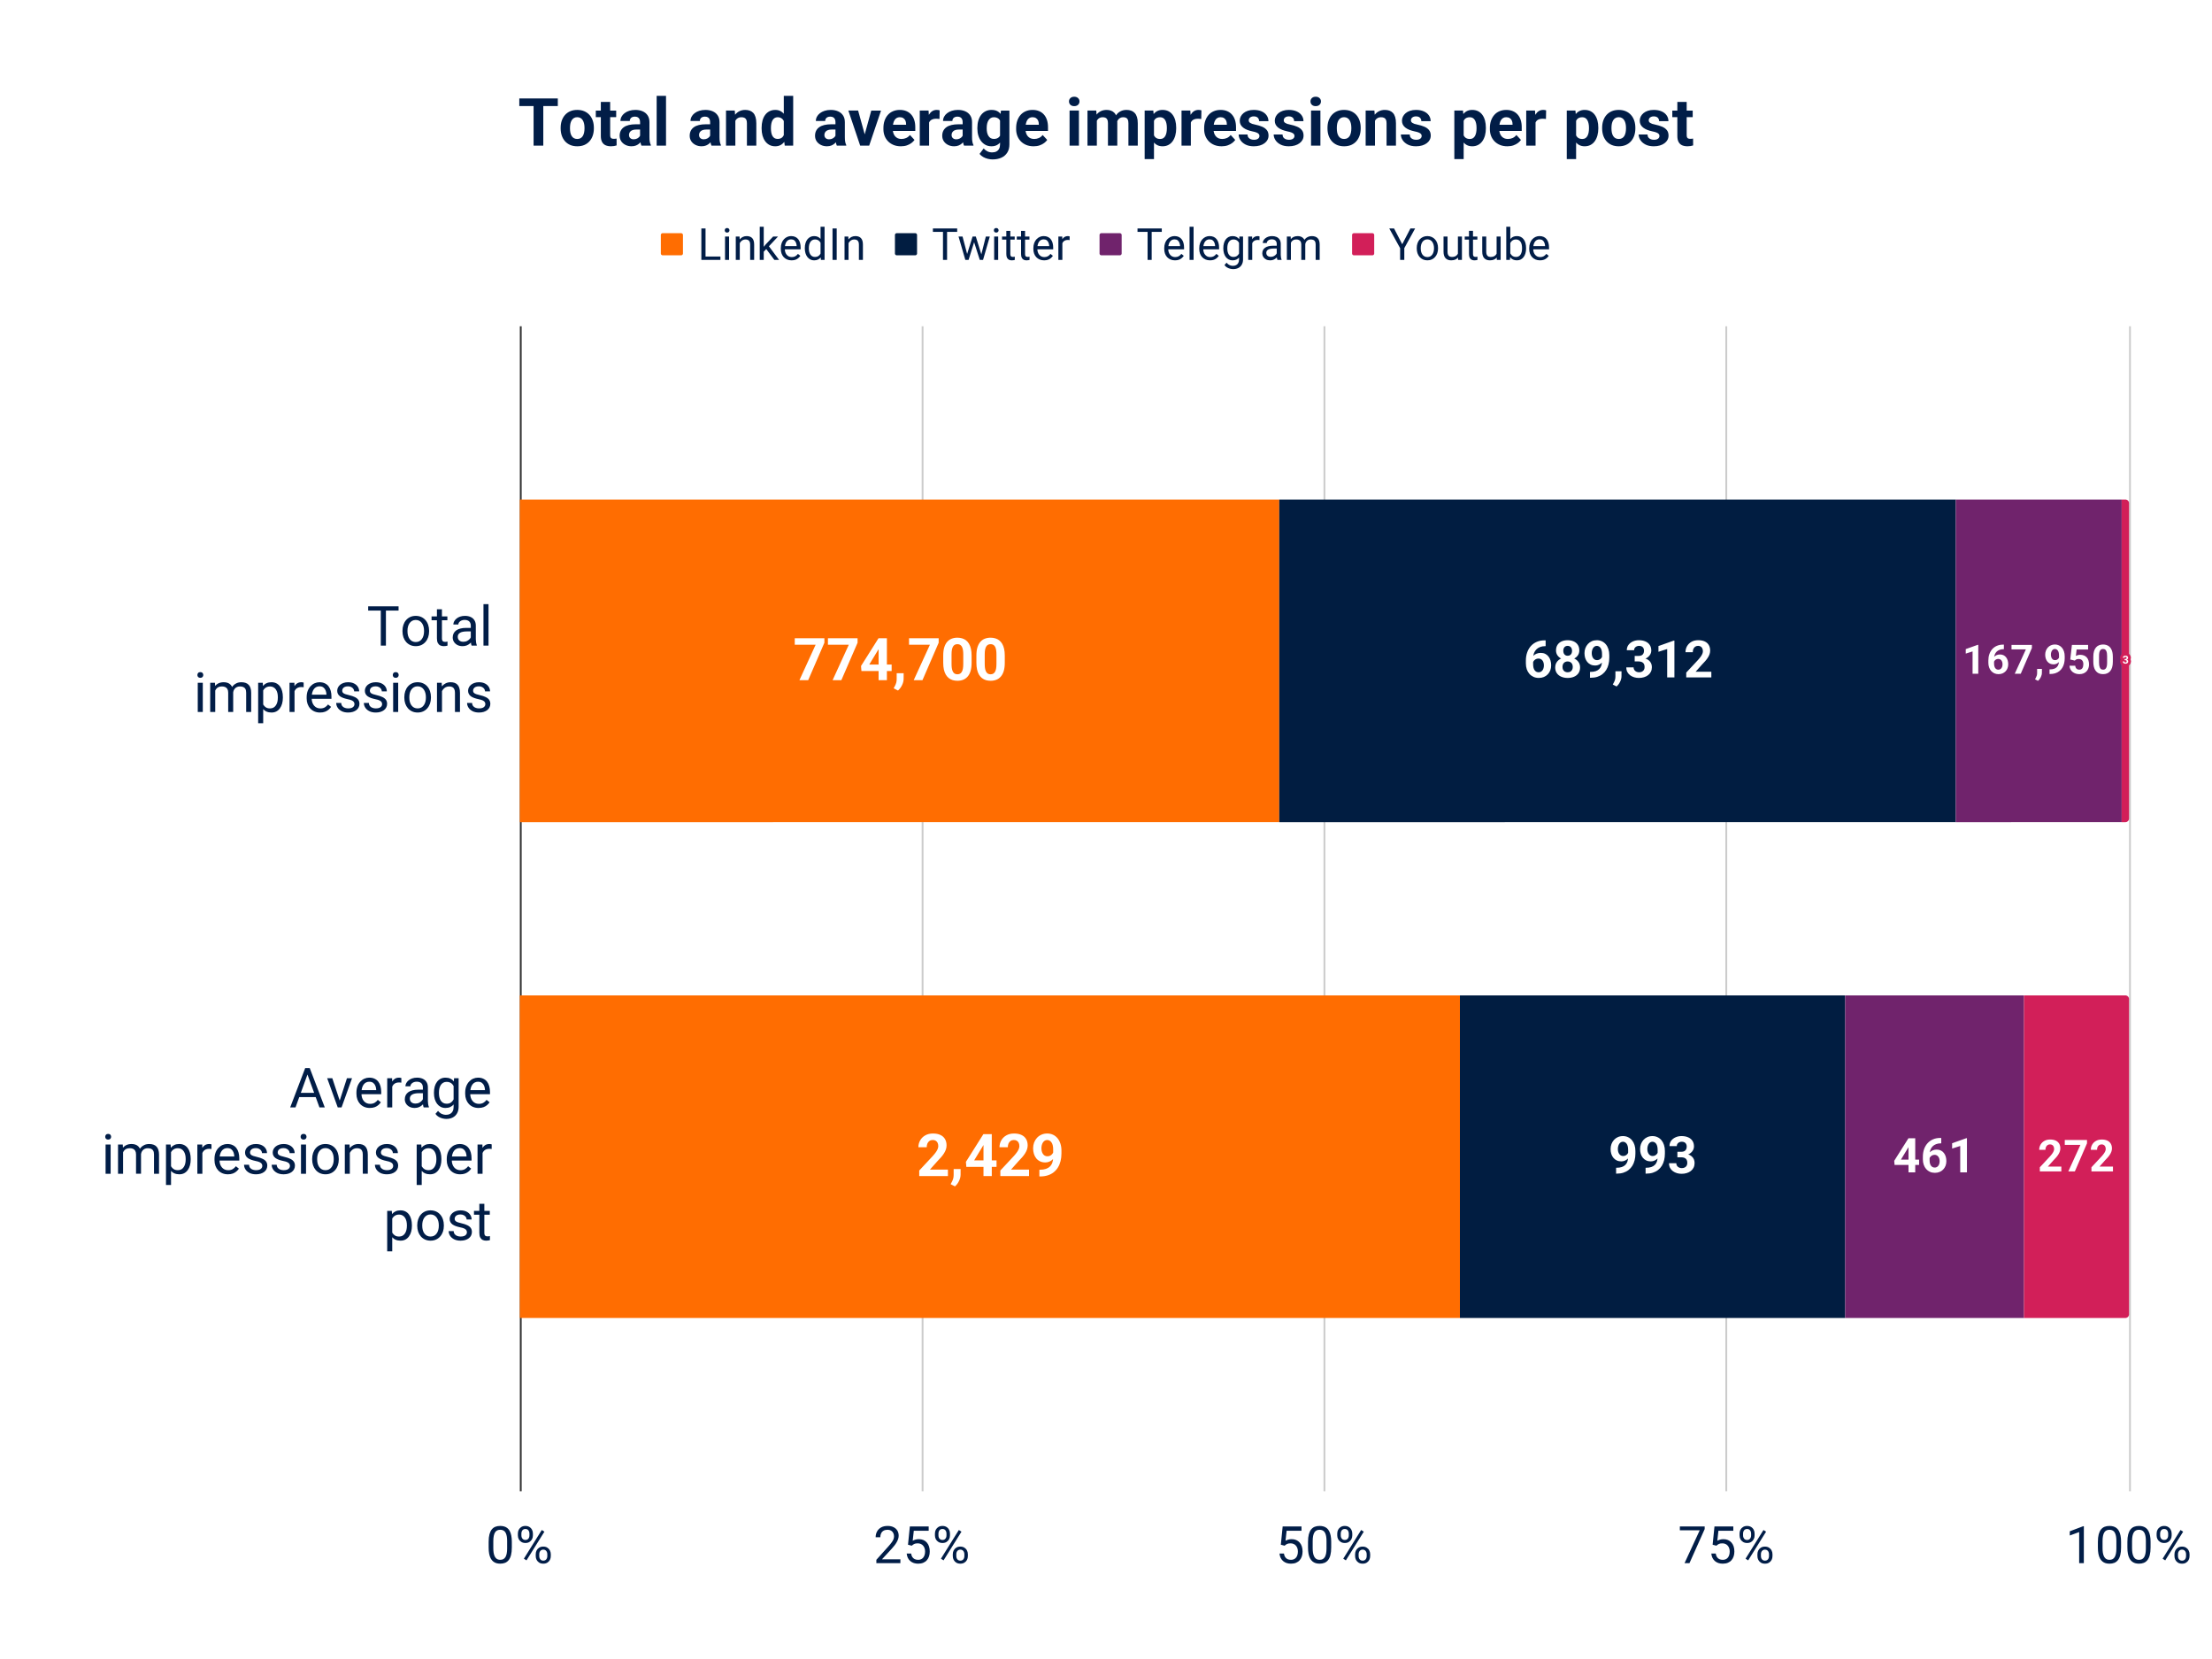 <svg viewBox="0 0 1200 900" fill="none" stroke-linecap="square" stroke-miterlimit="10" xmlns="http://www.w3.org/2000/svg"><path fill="#fff" d="M0 0h1200v900H0V0z"></path><path stroke="#333" stroke-linecap="butt" d="M282.5 177.5v631"></path><path stroke="#ccc" stroke-linecap="butt" d="M500.5 177.5v631m218-631v631m218-631v631m219-631v631"></path><path clip-path="url(#id_0)" d="M282 446V271h412v175z"></path><path fill="#ff6d01" clip-path="url(#id_0)" d="M282 446V271h412v175z"></path><path clip-path="url(#id_0)" d="M282 715V540h510v175z"></path><path fill="#ff6d01" clip-path="url(#id_0)" d="M282 715V540h510v175z"></path><path clip-path="url(#id_0)" d="M694 446V271h367v175z"></path><path fill="#011d41" clip-path="url(#id_0)" d="M694 446V271h367v175z"></path><path clip-path="url(#id_0)" d="M792 715V540h209v175z"></path><path fill="#011d41" clip-path="url(#id_0)" d="M792 715V540h209v175z"></path><path clip-path="url(#id_0)" d="M1061 446V271h90v175z"></path><path fill="#70236c" clip-path="url(#id_0)" d="M1061 446V271h90v175z"></path><path clip-path="url(#id_0)" d="M1001 715V540h97v175z"></path><path fill="#70236c" clip-path="url(#id_0)" d="M1001 715V540h97v175z"></path><path clip-path="url(#id_0)" d="M1151 446V271h2a2 2 0 012 2v171a2 2 0 01-2 2z"></path><path fill="#d21f59" clip-path="url(#id_0)" d="M1151 446V271h2a2 2 0 012 2v171a2 2 0 01-2 2z"></path><path clip-path="url(#id_0)" d="M1098 715V540h55a2 2 0 012 2v171a2 2 0 01-2 2z"></path><path fill="#d21f59" clip-path="url(#id_0)" d="M1098 715V540h55a2 2 0 012 2v171a2 2 0 01-2 2z"></path><path stroke="#ff6d01" stroke-width="3" stroke-linejoin="round" stroke-linecap="round" d="M447.228 346.25v2.422L438.43 369h-4.75l8.797-19.234h-11.329v-3.516h16.079zm18 0v2.422L456.43 369h-4.75l8.797-19.234h-11.329v-3.516h16.079zm18.484 14.25v3.531h-16.39l-.22-2.734 9.485-15.047h3.578l-3.875 6.484-4.719 7.766h12.14zm-2.578-14.25V369h-4.5v-22.75h4.5zm9.094 18.953l-.016 3.016q0 1.734-.875 3.5-.86 1.765-2.188 2.89l-2.343-1.203q.39-.719.765-1.437.375-.719.625-1.578.25-.86.25-1.954v-3.234h3.781zm19-18.953v2.422L500.43 369h-4.75l8.797-19.234h-11.329v-3.516h16.079zm17.859 9.375v3.938q0 2.562-.547 4.421-.547 1.844-1.578 3.032-1.016 1.171-2.422 1.734-1.406.563-3.125.563-1.375 0-2.563-.344-1.187-.36-2.14-1.11-.938-.75-1.625-1.89-.672-1.156-1.031-2.75-.36-1.594-.36-3.656v-3.938q0-2.563.547-4.39.563-1.844 1.578-3.016 1.031-1.172 2.438-1.719 1.406-.563 3.125-.563 1.375 0 2.547.36 1.187.344 2.14 1.078.953.734 1.625 1.89.672 1.141 1.031 2.735.36 1.578.36 3.625zm-4.516 4.531v-5.14q0-1.235-.14-2.157-.125-.921-.391-1.562-.266-.656-.656-1.063-.39-.406-.89-.593-.5-.188-1.11-.188-.766 0-1.36.297-.578.297-.984.953-.406.64-.625 1.719-.203 1.062-.203 2.594v5.14q0 1.235.125 2.172.14.938.406 1.61.281.656.656 1.078.391.406.891.593.516.188 1.125.188.75 0 1.328-.297.594-.313 1-.969.422-.672.625-1.75.203-1.078.203-2.625zm22.516-4.531v3.938q0 2.562-.547 4.421-.547 1.844-1.578 3.032-1.016 1.171-2.422 1.734-1.406.563-3.125.563-1.375 0-2.563-.344-1.187-.36-2.14-1.11-.938-.75-1.625-1.89-.672-1.156-1.031-2.75-.36-1.594-.36-3.656v-3.938q0-2.563.547-4.39.563-1.844 1.578-3.016 1.031-1.172 2.438-1.719 1.406-.563 3.125-.563 1.375 0 2.547.36 1.187.344 2.14 1.078.953.734 1.625 1.89.672 1.141 1.031 2.735.36 1.578.36 3.625zm-4.516 4.531v-5.14q0-1.235-.14-2.157-.125-.921-.391-1.562-.266-.656-.656-1.063-.39-.406-.89-.593-.5-.188-1.11-.188-.766 0-1.36.297-.578.297-.984.953-.406.64-.625 1.719-.203 1.062-.203 2.594v5.14q0 1.235.125 2.172.14.938.406 1.61.281.656.656 1.078.391.406.891.593.516.188 1.125.188.75 0 1.328-.297.594-.313 1-.969.422-.672.625-1.75.203-1.078.203-2.625z"></path><path fill="#fff" d="M447.228 346.25v2.422L438.43 369h-4.75l8.797-19.234h-11.329v-3.516h16.079zm18 0v2.422L456.43 369h-4.75l8.797-19.234h-11.329v-3.516h16.079zm18.484 14.25v3.531h-16.39l-.22-2.734 9.485-15.047h3.578l-3.875 6.484-4.719 7.766h12.14zm-2.578-14.25V369h-4.5v-22.75h4.5zm9.094 18.953l-.016 3.016q0 1.734-.875 3.5-.86 1.765-2.188 2.89l-2.343-1.203q.39-.719.765-1.437.375-.719.625-1.578.25-.86.25-1.954v-3.234h3.781zm19-18.953v2.422L500.43 369h-4.75l8.797-19.234h-11.329v-3.516h16.079zm17.859 9.375v3.938q0 2.562-.547 4.421-.547 1.844-1.578 3.032-1.016 1.171-2.422 1.734-1.406.563-3.125.563-1.375 0-2.562-.344-1.188-.36-2.141-1.11-.938-.75-1.625-1.89-.672-1.156-1.031-2.75-.36-1.594-.36-3.656v-3.938q0-2.563.547-4.39.563-1.844 1.578-3.016 1.032-1.172 2.438-1.719 1.406-.563 3.125-.563 1.375 0 2.547.36 1.187.344 2.14 1.078.953.734 1.625 1.89.672 1.141 1.032 2.735.359 1.578.359 3.625zm-4.516 4.531v-5.14q0-1.235-.14-2.157-.125-.921-.391-1.562-.266-.656-.656-1.063-.39-.406-.89-.593-.5-.188-1.11-.188-.766 0-1.36.297-.578.297-.984.953-.406.64-.625 1.719-.203 1.062-.203 2.594v5.14q0 1.235.125 2.172.14.938.406 1.61.281.656.656 1.078.391.406.891.593.516.188 1.125.188.75 0 1.328-.297.594-.313 1-.969.422-.672.625-1.75.203-1.078.203-2.625zm22.516-4.531v3.938q0 2.562-.547 4.421-.547 1.844-1.578 3.032-1.016 1.171-2.422 1.734-1.406.563-3.125.563-1.375 0-2.562-.344-1.188-.36-2.141-1.11-.938-.75-1.625-1.89-.672-1.156-1.031-2.75-.36-1.594-.36-3.656v-3.938q0-2.563.547-4.39.563-1.844 1.578-3.016 1.032-1.172 2.438-1.719 1.406-.563 3.125-.563 1.375 0 2.547.36 1.187.344 2.14 1.078.953.734 1.625 1.89.672 1.141 1.032 2.735.359 1.578.359 3.625zm-4.516 4.531v-5.14q0-1.235-.14-2.157-.125-.921-.391-1.562-.266-.656-.656-1.063-.39-.406-.89-.593-.5-.188-1.11-.188-.766 0-1.36.297-.578.297-.984.953-.406.64-.625 1.719-.203 1.062-.203 2.594v5.14q0 1.235.125 2.172.14.938.406 1.61.281.656.656 1.078.391.406.891.593.516.188 1.125.188.75 0 1.328-.297.594-.313 1-.969.422-.672.625-1.75.203-1.078.203-2.625z"></path><path stroke="#ff6d01" stroke-width="3" stroke-linejoin="round" stroke-linecap="round" d="M514.241 634.484V638H498.68v-3l7.36-7.89q1.108-1.235 1.75-2.173.64-.953.921-1.703.297-.765.297-1.453 0-1.031-.344-1.765-.344-.75-1.016-1.157-.656-.422-1.625-.422-1.03 0-1.78.516-.735.5-1.126 1.39-.375.891-.375 2.016h-4.515q0-2.03.968-3.718.97-1.703 2.735-2.703 1.765-1.016 4.187-1.016 2.39 0 4.031.781 1.657.766 2.5 2.219.86 1.437.86 3.437 0 1.125-.36 2.203-.359 1.063-1.03 2.125-.657 1.047-1.595 2.125-.937 1.079-2.078 2.235l-3.953 4.437h9.75zm6.89-.28l-.015 3.015q0 1.734-.875 3.5-.86 1.765-2.187 2.89l-2.344-1.203q.39-.718.766-1.437.375-.719.625-1.578.25-.86.25-1.953v-3.235h3.78zm19.485-4.704v3.531h-16.39l-.22-2.734 9.485-15.047h3.578l-3.875 6.484-4.718 7.766h12.14zm-2.578-14.25V638h-4.5v-22.75h4.5zm20.203 19.234V638H542.68v-3l7.36-7.89q1.108-1.235 1.75-2.173.64-.953.921-1.703.297-.765.297-1.453 0-1.031-.344-1.765-.344-.75-1.016-1.157-.656-.422-1.625-.422-1.03 0-1.78.516-.735.5-1.126 1.39-.375.891-.375 2.016h-4.515q0-2.03.968-3.718.97-1.703 2.735-2.703 1.765-1.016 4.187-1.016 2.39 0 4.031.781 1.657.766 2.5 2.219.86 1.437.86 3.437 0 1.125-.36 2.203-.359 1.063-1.03 2.125-.657 1.047-1.595 2.125-.937 1.079-2.078 2.235l-3.953 4.437h9.75zm5.625.094h.297q1.875 0 3.219-.453 1.36-.469 2.234-1.344.875-.875 1.297-2.14.422-1.282.422-2.907v-4.312q0-1.235-.25-2.172-.234-.938-.688-1.547-.437-.625-1.03-.937-.579-.313-1.282-.313-.75 0-1.328.375-.578.36-.985.985-.39.625-.609 1.437-.203.797-.203 1.672 0 .875.203 1.672.203.781.61 1.39.406.594 1.015.953.61.344 1.438.344.796 0 1.421-.297.641-.312 1.079-.812.453-.5.687-1.11.25-.609.25-1.234l1.484.813q0 1.093-.468 2.156-.469 1.062-1.313 1.937-.828.86-1.922 1.375-1.093.516-2.343.516-1.594 0-2.829-.578-1.234-.594-2.093-1.625-.844-1.047-1.282-2.438-.437-1.39-.437-3.015 0-1.657.531-3.11.547-1.453 1.547-2.562 1.016-1.11 2.422-1.735 1.422-.64 3.156-.64 1.735 0 3.156.672 1.422.672 2.438 1.906 1.016 1.219 1.562 2.922.563 1.703.563 3.781v1.563q0 2.218-.484 4.125-.47 1.906-1.422 3.453-.938 1.531-2.344 2.625-1.39 1.093-3.234 1.672-1.844.578-4.125.578h-.36v-3.64z"></path><path fill="#fff" d="M514.241 634.484V638H498.68v-3l7.36-7.89q1.108-1.235 1.75-2.173.64-.953.921-1.703.297-.765.297-1.453 0-1.031-.344-1.765-.344-.75-1.016-1.157-.656-.422-1.625-.422-1.03 0-1.78.516-.735.5-1.126 1.39-.375.891-.375 2.016h-4.515q0-2.03.968-3.718.97-1.703 2.735-2.703 1.765-1.016 4.187-1.016 2.39 0 4.031.781 1.657.766 2.5 2.219.86 1.437.86 3.437 0 1.125-.36 2.203-.359 1.063-1.03 2.125-.657 1.047-1.595 2.125-.937 1.079-2.078 2.235l-3.953 4.437h9.75zm6.89-.28l-.015 3.015q0 1.734-.875 3.5-.86 1.765-2.187 2.89l-2.344-1.203q.39-.718.766-1.437.375-.719.625-1.578.25-.86.25-1.953v-3.235h3.78zm19.485-4.704v3.531h-16.39l-.22-2.734 9.485-15.047h3.578l-3.875 6.484-4.718 7.766h12.14zm-2.578-14.25V638h-4.5v-22.75h4.5zm20.203 19.234V638H542.68v-3l7.36-7.89q1.108-1.235 1.75-2.173.64-.953.921-1.703.297-.765.297-1.453 0-1.031-.344-1.765-.344-.75-1.016-1.157-.656-.422-1.625-.422-1.03 0-1.78.516-.735.5-1.126 1.39-.375.891-.375 2.016h-4.515q0-2.03.968-3.718.97-1.703 2.735-2.703 1.765-1.016 4.187-1.016 2.39 0 4.031.781 1.657.766 2.5 2.219.86 1.437.86 3.437 0 1.125-.36 2.203-.359 1.063-1.03 2.125-.657 1.047-1.595 2.125-.937 1.079-2.078 2.235l-3.953 4.437h9.75zm5.625.094h.297q1.875 0 3.219-.453 1.36-.469 2.234-1.344.875-.875 1.297-2.14.422-1.282.422-2.907v-4.312q0-1.235-.25-2.172-.234-.938-.688-1.547-.437-.625-1.03-.937-.579-.313-1.282-.313-.75 0-1.328.375-.578.36-.985.985-.39.625-.609 1.437-.203.797-.203 1.672 0 .875.203 1.672.203.781.61 1.39.406.594 1.015.953.61.344 1.438.344.796 0 1.421-.297.641-.312 1.079-.812.453-.5.687-1.11.25-.609.25-1.234l1.484.813q0 1.093-.468 2.156-.469 1.062-1.313 1.937-.828.86-1.922 1.375-1.093.516-2.343.516-1.594 0-2.829-.578-1.234-.594-2.093-1.625-.844-1.047-1.282-2.438-.437-1.39-.437-3.015 0-1.657.531-3.11.547-1.453 1.547-2.562 1.016-1.11 2.422-1.735 1.422-.64 3.156-.64 1.735 0 3.156.672 1.422.672 2.438 1.906 1.016 1.219 1.562 2.922.563 1.703.563 3.781v1.563q0 2.218-.484 4.125-.47 1.906-1.422 3.453-.938 1.531-2.344 2.625-1.39 1.093-3.234 1.672-1.844.578-4.125.578h-.36v-3.64z"></path><path stroke="#011d41" stroke-width="3" stroke-linejoin="round" stroke-linecap="round" d="M837.938 347.39h.563v3.141h-.22q-1.562 0-2.78.469-1.22.469-2.063 1.328-.844.844-1.281 2.047-.438 1.203-.438 2.688v3.312q0 1.063.203 1.875.22.813.61 1.36.406.546.953.827.547.266 1.234.266.64 0 1.172-.281.531-.281.906-.781t.563-1.172q.203-.688.203-1.485 0-.812-.203-1.5-.188-.687-.578-1.171-.375-.5-.922-.766-.547-.281-1.234-.281-.938 0-1.641.437-.703.422-1.094 1.094-.39.656-.422 1.406l-1.187-.765q.031-1.063.437-2 .407-.938 1.125-1.672.719-.735 1.719-1.141 1.016-.422 2.297-.422 1.39 0 2.453.531 1.063.532 1.766 1.47.718.921 1.062 2.14.36 1.219.36 2.594 0 1.453-.47 2.703-.468 1.234-1.359 2.171-.875.922-2.109 1.454-1.234.515-2.766.515-1.578 0-2.875-.578-1.296-.594-2.234-1.64-.922-1.063-1.422-2.5-.484-1.454-.484-3.172v-1.532q0-2.406.703-4.406.703-2.015 2.016-3.484 1.328-1.469 3.203-2.266 1.875-.812 4.234-.812zm19.25 14.657q0 1.875-.875 3.156-.875 1.266-2.406 1.922-1.516.656-3.453.656-1.922 0-3.453-.656-1.532-.656-2.422-1.922-.89-1.281-.89-3.156 0-1.266.5-2.281.515-1.016 1.42-1.75.907-.735 2.142-1.125 1.234-.391 2.687-.391 1.938 0 3.469.688 1.531.687 2.406 1.937.875 1.234.875 2.922zm-3.969-.266q0-.906-.343-1.562-.344-.672-.985-1.031-.625-.36-1.453-.36-.844 0-1.469.36-.625.359-.984 1.03-.344.657-.344 1.563 0 .906.344 1.563.36.656.984 1.015.64.344 1.485.344.86 0 1.468-.344.625-.359.954-1.015.343-.656.343-1.563zm3.547-8.906q0 1.516-.812 2.688-.797 1.156-2.235 1.812-1.422.656-3.265.656-1.844 0-3.282-.656-1.421-.656-2.234-1.813-.812-1.171-.812-2.687 0-1.813.812-3.047.813-1.234 2.234-1.875 1.438-.64 3.266-.64 1.844 0 3.266.64 1.437.64 2.25 1.875.812 1.235.812 3.047zm-3.937.172q0-.813-.297-1.406-.281-.594-.813-.922-.515-.344-1.281-.344-.75 0-1.281.328-.516.328-.797.922-.281.594-.281 1.422 0 .812.28 1.422.282.61.813.953.532.328 1.282.328.765 0 1.28-.328.532-.344.813-.953.282-.61.282-1.422zm9.734 11.453h.266q1.64 0 2.812-.39 1.188-.407 1.953-1.173.766-.765 1.125-1.875.375-1.125.375-2.546v-3.766q0-1.094-.218-1.906-.204-.828-.594-1.36-.39-.546-.906-.812-.5-.281-1.125-.281-.657 0-1.157.328-.5.312-.86.86-.343.546-.53 1.265-.188.703-.188 1.469 0 .765.172 1.453.188.687.547 1.218.36.516.89.829.532.312 1.25.312.704 0 1.25-.266.563-.265.954-.703.39-.437.593-.969.22-.546.22-1.093l1.296.719q0 .953-.422 1.89-.406.922-1.14 1.688-.72.75-1.688 1.203-.953.453-2.047.453-1.39 0-2.469-.516-1.078-.515-1.828-1.422-.75-.906-1.14-2.125-.375-1.218-.375-2.64 0-1.453.468-2.719.485-1.266 1.36-2.234.89-.985 2.125-1.532 1.234-.546 2.75-.546 1.515 0 2.75.593 1.25.578 2.14 1.656.891 1.063 1.375 2.563.485 1.484.485 3.297v1.375q0 1.937-.422 3.61-.406 1.671-1.234 3.015-.829 1.344-2.063 2.297-1.219.953-2.828 1.469-1.61.5-3.61.5h-.312V364.5zm17.11-.328l-.016 2.64q0 1.516-.766 3.063-.75 1.547-1.906 2.531l-2.063-1.047q.344-.625.672-1.265.328-.625.547-1.375.219-.75.219-1.719v-2.828h3.312zm7.14-8.328h2.094q1.015 0 1.672-.344.656-.36.968-.984.329-.641.329-1.5 0-.766-.297-1.36-.282-.594-.89-.937-.595-.344-1.517-.344-.718 0-1.343.297-.61.297-.985.828-.36.516-.36 1.25h-3.952q0-1.64.875-2.86.89-1.218 2.375-1.89 1.484-.688 3.281-.688 2.031 0 3.547.657 1.516.64 2.36 1.906.843 1.25.843 3.11 0 .937-.437 1.827-.438.875-1.25 1.579-.813.703-1.985 1.125-1.156.406-2.594.406h-2.734v-2.078zm0 2.984v-2.031h2.734q1.625 0 2.844.375 1.235.36 2.063 1.047.843.687 1.265 1.625.422.937.422 2.078 0 1.39-.531 2.484-.531 1.078-1.5 1.844-.953.75-2.25 1.14-1.281.391-2.797.391-1.25 0-2.469-.344-1.203-.359-2.187-1.062-.969-.703-1.563-1.781-.578-1.078-.578-2.547h3.953q0 .765.375 1.375.39.594 1.063.937.687.344 1.515.344.938 0 1.61-.344.687-.359 1.047-.984.36-.64.36-1.5 0-1.094-.392-1.75-.39-.672-1.14-.984-.735-.313-1.75-.313h-2.094zm21.547-11.281V367.5h-3.922v-15.406l-4.734 1.5v-3.11l8.25-2.937h.406zm20.031 16.875v3.078h-13.61v-2.625l6.438-6.906q.969-1.078 1.532-1.906.562-.829.812-1.485.25-.672.25-1.265 0-.907-.312-1.547-.297-.657-.875-1.016-.579-.375-1.422-.375-.907 0-1.563.453-.64.438-.984 1.219-.328.781-.328 1.765h-3.953q0-1.78.843-3.265.86-1.485 2.39-2.36 1.548-.875 3.673-.875 2.094 0 3.531.672 1.453.672 2.188 1.938.75 1.265.75 3.015 0 .985-.313 1.922-.312.938-.906 1.86-.578.922-1.406 1.875-.813.937-1.813 1.953l-3.453 3.875h8.531z"></path><path fill="#fff" d="M837.938 347.39h.563v3.141h-.22q-1.562 0-2.78.469-1.22.469-2.063 1.328-.844.844-1.281 2.047-.438 1.203-.438 2.688v3.312q0 1.063.203 1.875.22.813.61 1.36.406.546.953.827.547.266 1.234.266.64 0 1.172-.281.531-.281.906-.781t.563-1.172q.203-.688.203-1.485 0-.812-.203-1.5-.188-.687-.578-1.171-.375-.5-.922-.766-.547-.281-1.234-.281-.938 0-1.641.437-.703.422-1.094 1.094-.39.656-.422 1.406l-1.187-.765q.031-1.063.437-2 .407-.938 1.125-1.672.719-.735 1.719-1.141 1.016-.422 2.297-.422 1.39 0 2.453.531 1.063.532 1.766 1.47.718.921 1.062 2.14.36 1.219.36 2.594 0 1.453-.47 2.703-.468 1.234-1.359 2.171-.875.922-2.109 1.454-1.234.515-2.766.515-1.578 0-2.875-.578-1.296-.594-2.234-1.64-.922-1.063-1.422-2.5-.484-1.454-.484-3.172v-1.532q0-2.406.703-4.406.703-2.015 2.016-3.484 1.328-1.469 3.203-2.266 1.875-.812 4.234-.812zm19.25 14.657q0 1.875-.875 3.156-.875 1.266-2.406 1.922-1.516.656-3.453.656-1.922 0-3.453-.656-1.532-.656-2.422-1.922-.89-1.281-.89-3.156 0-1.266.5-2.281.515-1.016 1.42-1.75.907-.735 2.142-1.125 1.234-.391 2.687-.391 1.938 0 3.469.688 1.531.687 2.406 1.937.875 1.234.875 2.922zm-3.969-.266q0-.906-.343-1.562-.344-.672-.985-1.031-.625-.36-1.453-.36-.844 0-1.469.36-.625.359-.984 1.03-.344.657-.344 1.563 0 .906.344 1.563.36.656.984 1.015.64.344 1.485.344.86 0 1.468-.344.625-.359.954-1.015.343-.656.343-1.563zm3.547-8.906q0 1.516-.812 2.688-.797 1.156-2.235 1.812-1.422.656-3.265.656-1.844 0-3.282-.656-1.421-.656-2.234-1.813-.812-1.171-.812-2.687 0-1.813.812-3.047.813-1.234 2.234-1.875 1.438-.64 3.266-.64 1.844 0 3.266.64 1.437.64 2.25 1.875.812 1.235.812 3.047zm-3.937.172q0-.813-.297-1.406-.281-.594-.813-.922-.515-.344-1.281-.344-.75 0-1.281.328-.516.328-.797.922-.281.594-.281 1.422 0 .812.28 1.422.282.61.813.953.532.328 1.282.328.765 0 1.28-.328.532-.344.813-.953.282-.61.282-1.422zm9.734 11.453h.266q1.64 0 2.812-.39 1.188-.407 1.953-1.173.766-.765 1.125-1.875.375-1.125.375-2.546v-3.766q0-1.094-.218-1.906-.204-.828-.594-1.36-.39-.546-.906-.812-.5-.281-1.125-.281-.657 0-1.157.328-.5.312-.86.86-.343.546-.53 1.265-.188.703-.188 1.469 0 .765.172 1.453.188.687.547 1.218.36.516.89.829.532.312 1.25.312.704 0 1.25-.266.563-.265.954-.703.39-.437.593-.969.22-.546.22-1.093l1.296.719q0 .953-.422 1.89-.406.922-1.14 1.688-.72.75-1.688 1.203-.953.453-2.047.453-1.39 0-2.469-.516-1.078-.515-1.828-1.422-.75-.906-1.14-2.125-.375-1.218-.375-2.64 0-1.453.468-2.719.485-1.266 1.36-2.234.89-.985 2.125-1.532 1.234-.546 2.75-.546 1.515 0 2.75.593 1.25.578 2.14 1.656.891 1.063 1.375 2.563.485 1.484.485 3.297v1.375q0 1.937-.422 3.61-.406 1.671-1.234 3.015-.829 1.344-2.063 2.297-1.219.953-2.828 1.469-1.61.5-3.61.5h-.312V364.5zm17.11-.328l-.016 2.64q0 1.516-.766 3.063-.75 1.547-1.906 2.531l-2.063-1.047q.344-.625.672-1.265.328-.625.547-1.375.219-.75.219-1.719v-2.828h3.312zm7.14-8.328h2.094q1.015 0 1.672-.344.656-.36.968-.984.329-.641.329-1.5 0-.766-.297-1.36-.282-.594-.89-.937-.595-.344-1.517-.344-.718 0-1.343.297-.61.297-.985.828-.36.516-.36 1.25h-3.952q0-1.64.875-2.86.89-1.218 2.375-1.89 1.484-.688 3.281-.688 2.031 0 3.547.657 1.516.64 2.36 1.906.843 1.25.843 3.11 0 .937-.437 1.827-.438.875-1.25 1.579-.813.703-1.985 1.125-1.156.406-2.594.406h-2.734v-2.078zm0 2.984v-2.031h2.734q1.625 0 2.844.375 1.235.36 2.063 1.047.843.687 1.265 1.625.422.937.422 2.078 0 1.39-.531 2.484-.531 1.078-1.5 1.844-.953.75-2.25 1.14-1.281.391-2.797.391-1.25 0-2.469-.344-1.203-.359-2.187-1.062-.969-.703-1.563-1.781-.578-1.078-.578-2.547h3.953q0 .765.375 1.375.39.594 1.063.937.687.344 1.515.344.938 0 1.61-.344.687-.359 1.047-.984.36-.64.36-1.5 0-1.094-.392-1.75-.39-.672-1.14-.984-.735-.313-1.75-.313h-2.094zm21.547-11.281V367.5h-3.922v-15.406l-4.734 1.5v-3.11l8.25-2.937h.406zm20.031 16.875v3.078h-13.61v-2.625l6.438-6.906q.969-1.078 1.532-1.906.562-.829.812-1.485.25-.672.25-1.265 0-.907-.312-1.547-.297-.657-.875-1.016-.579-.375-1.422-.375-.907 0-1.563.453-.64.438-.984 1.219-.328.781-.328 1.765h-3.953q0-1.78.843-3.265.86-1.485 2.39-2.36 1.548-.875 3.673-.875 2.094 0 3.531.672 1.453.672 2.188 1.938.75 1.265.75 3.015 0 .985-.313 1.922-.312.938-.906 1.86-.578.922-1.406 1.875-.813.937-1.813 1.953l-3.453 3.875h8.531z"></path><path stroke="#011d41" stroke-width="3" stroke-linejoin="round" stroke-linecap="round" d="M876.729 633.5h.265q1.641 0 2.813-.39 1.187-.407 1.953-1.173.766-.765 1.125-1.875.375-1.125.375-2.546v-3.766q0-1.094-.219-1.906-.203-.828-.593-1.36-.391-.547-.907-.812-.5-.281-1.125-.281-.656 0-1.156.328-.5.312-.86.86-.343.546-.53 1.265-.188.703-.188 1.468 0 .766.172 1.454.187.687.547 1.218.36.516.89.828.532.313 1.25.313.703 0 1.25-.266.563-.265.953-.703.391-.437.594-.968.219-.547.219-1.094l1.297.718q0 .954-.422 1.891-.406.922-1.14 1.688-.72.75-1.688 1.203-.953.453-2.047.453-1.39 0-2.469-.516-1.078-.515-1.828-1.422-.75-.906-1.14-2.125-.376-1.218-.376-2.64 0-1.453.47-2.719.484-1.266 1.359-2.234.89-.985 2.125-1.532 1.234-.547 2.75-.547 1.515 0 2.75.594 1.25.578 2.14 1.657.89 1.062 1.375 2.562.485 1.484.485 3.297v1.375q0 1.937-.422 3.61-.407 1.671-1.235 3.015-.828 1.344-2.062 2.297-1.219.953-2.828 1.468-1.61.5-3.61.5h-.312V633.5zm16 0h.265q1.641 0 2.813-.39 1.187-.407 1.953-1.173.766-.765 1.125-1.875.375-1.125.375-2.546v-3.766q0-1.094-.219-1.906-.203-.828-.593-1.36-.391-.547-.907-.812-.5-.281-1.125-.281-.656 0-1.156.328-.5.312-.86.86-.343.546-.53 1.265-.188.703-.188 1.468 0 .766.172 1.454.187.687.547 1.218.36.516.89.828.532.313 1.25.313.703 0 1.25-.266.563-.265.953-.703.391-.437.594-.968.219-.547.219-1.094l1.297.718q0 .954-.422 1.891-.406.922-1.14 1.688-.72.75-1.688 1.203-.953.453-2.047.453-1.39 0-2.469-.516-1.078-.515-1.828-1.422-.75-.906-1.14-2.125-.376-1.218-.376-2.64 0-1.453.47-2.719.484-1.266 1.359-2.234.89-.985 2.125-1.532 1.234-.547 2.75-.547 1.515 0 2.75.594 1.25.578 2.14 1.657.89 1.062 1.375 2.562.485 1.484.485 3.297v1.375q0 1.937-.422 3.61-.407 1.671-1.235 3.015-.828 1.344-2.062 2.297-1.219.953-2.828 1.468-1.61.5-3.61.5h-.312V633.5zm17.25-8.656h2.094q1.015 0 1.671-.344.657-.36.97-.984.327-.641.327-1.5 0-.766-.297-1.36-.28-.593-.89-.937-.594-.344-1.516-.344-.719 0-1.344.297-.609.297-.984.828-.36.516-.36 1.25h-3.952q0-1.64.875-2.86.89-1.218 2.375-1.89 1.484-.688 3.28-.688 2.032 0 3.548.657 1.515.64 2.36 1.906.843 1.25.843 3.11 0 .937-.438 1.827-.437.875-1.25 1.579-.812.703-1.984 1.125-1.156.406-2.594.406h-2.734v-2.078zm0 2.984v-2.031h2.734q1.625 0 2.844.375 1.234.36 2.062 1.047.844.687 1.266 1.625.422.937.422 2.078 0 1.39-.531 2.484-.532 1.078-1.5 1.844-.953.75-2.25 1.14-1.282.391-2.797.391-1.25 0-2.469-.343-1.203-.36-2.187-1.063-.97-.703-1.563-1.781-.578-1.078-.578-2.547h3.953q0 .765.375 1.375.39.594 1.063.937.687.344 1.515.344.938 0 1.61-.344.687-.359 1.046-.984.36-.64.36-1.5 0-1.094-.39-1.75-.391-.672-1.141-.984-.735-.313-1.75-.313h-2.094z"></path><path fill="#fff" d="M876.729 633.5h.265q1.641 0 2.813-.39 1.187-.407 1.953-1.173.766-.765 1.125-1.875.375-1.125.375-2.546v-3.766q0-1.094-.219-1.906-.203-.828-.593-1.36-.391-.547-.907-.812-.5-.281-1.125-.281-.656 0-1.156.328-.5.312-.86.86-.343.546-.53 1.265-.188.703-.188 1.468 0 .766.172 1.454.187.687.547 1.218.36.516.89.828.532.313 1.25.313.703 0 1.25-.266.563-.265.953-.703.391-.437.594-.968.219-.547.219-1.094l1.297.718q0 .954-.422 1.891-.406.922-1.14 1.688-.72.75-1.688 1.203-.953.453-2.047.453-1.39 0-2.469-.516-1.078-.515-1.828-1.422-.75-.906-1.14-2.125-.376-1.218-.376-2.64 0-1.453.47-2.719.484-1.266 1.359-2.234.89-.985 2.125-1.532 1.234-.547 2.75-.547 1.515 0 2.75.594 1.25.578 2.14 1.657.89 1.062 1.375 2.562.485 1.484.485 3.297v1.375q0 1.937-.422 3.61-.407 1.671-1.235 3.015-.828 1.344-2.062 2.297-1.219.953-2.828 1.468-1.61.5-3.61.5h-.312V633.5zm16 0h.265q1.641 0 2.813-.39 1.187-.407 1.953-1.173.766-.765 1.125-1.875.375-1.125.375-2.546v-3.766q0-1.094-.219-1.906-.203-.828-.593-1.36-.391-.547-.907-.812-.5-.281-1.125-.281-.656 0-1.156.328-.5.312-.86.86-.343.546-.53 1.265-.188.703-.188 1.468 0 .766.172 1.454.187.687.547 1.218.36.516.89.828.532.313 1.25.313.703 0 1.25-.266.563-.265.953-.703.391-.437.594-.968.219-.547.219-1.094l1.297.718q0 .954-.422 1.891-.406.922-1.14 1.688-.72.75-1.688 1.203-.953.453-2.047.453-1.39 0-2.469-.516-1.078-.515-1.828-1.422-.75-.906-1.14-2.125-.376-1.218-.376-2.64 0-1.453.47-2.719.484-1.266 1.359-2.234.89-.985 2.125-1.532 1.234-.547 2.75-.547 1.515 0 2.75.594 1.25.578 2.14 1.657.89 1.062 1.375 2.562.485 1.484.485 3.297v1.375q0 1.937-.422 3.61-.407 1.671-1.235 3.015-.828 1.344-2.062 2.297-1.219.953-2.828 1.468-1.61.5-3.61.5h-.312V633.5zm17.25-8.656h2.094q1.015 0 1.671-.344.657-.36.97-.984.327-.641.327-1.5 0-.766-.297-1.36-.28-.593-.89-.937-.594-.344-1.516-.344-.719 0-1.344.297-.609.297-.984.828-.36.516-.36 1.25h-3.952q0-1.64.875-2.86.89-1.218 2.375-1.89 1.484-.688 3.28-.688 2.032 0 3.548.657 1.515.64 2.36 1.906.843 1.25.843 3.11 0 .937-.438 1.827-.437.875-1.25 1.579-.812.703-1.984 1.125-1.156.406-2.594.406h-2.734v-2.078zm0 2.984v-2.031h2.734q1.625 0 2.844.375 1.234.36 2.062 1.047.844.687 1.266 1.625.422.937.422 2.078 0 1.39-.531 2.484-.532 1.078-1.5 1.844-.953.75-2.25 1.14-1.282.391-2.797.391-1.25 0-2.469-.343-1.203-.36-2.187-1.063-.97-.703-1.563-1.781-.578-1.078-.578-2.547h3.953q0 .765.375 1.375.39.594 1.063.937.687.344 1.515.344.938 0 1.61-.344.687-.359 1.046-.984.36-.64.36-1.5 0-1.094-.39-1.75-.391-.672-1.141-.984-.735-.313-1.75-.313h-2.094z"></path><path stroke="#70236c" stroke-width="3" stroke-linejoin="round" stroke-linecap="round" d="M1073.205 349.828V365.5h-3.094v-12.11l-3.703 1.188v-2.437l6.469-2.313h.328zm13.453-.125h.437v2.469h-.171q-1.235 0-2.188.375-.953.36-1.625 1.031-.656.656-1 1.61-.344.937-.344 2.109v2.61q0 .827.157 1.468.171.64.484 1.078.328.422.75.64.437.204.969.204.5 0 .906-.219.422-.219.719-.61.297-.39.453-.921.156-.531.156-1.172 0-.64-.156-1.172-.156-.531-.453-.922-.297-.39-.735-.61-.422-.218-.968-.218-.735 0-1.282.344-.547.328-.86.86-.312.53-.343 1.109l-.922-.61q.032-.828.344-1.562.313-.735.875-1.313.563-.578 1.36-.906.796-.328 1.796-.328 1.094 0 1.922.422.844.422 1.39 1.156.563.719.845 1.688.28.953.28 2.03 0 1.141-.374 2.126-.36.969-1.063 1.703-.687.719-1.656 1.14-.969.407-2.172.407-1.25 0-2.265-.453-1.016-.47-1.75-1.297-.72-.828-1.11-1.953-.39-1.141-.39-2.5v-1.204q0-1.89.546-3.453.563-1.578 1.594-2.734 1.047-1.156 2.516-1.781 1.469-.64 3.328-.64zm15.64.156v1.672l-6.046 13.969h-3.266l6.047-13.219h-7.797v-2.422h11.063zm5.438 13.032l-.016 2.078q0 1.187-.593 2.39-.594 1.22-1.516 2l-1.61-.828q.266-.5.516-1 .266-.484.438-1.078.172-.594.172-1.344v-2.218h2.609zm4.125.25h.203q1.297 0 2.219-.313.937-.312 1.531-.906.61-.61.89-1.485.298-.875.298-2v-2.953q0-.859-.172-1.5-.172-.64-.485-1.062-.296-.438-.703-.64-.39-.22-.875-.22-.515 0-.922.25-.39.25-.671.688-.266.422-.422.984-.141.547-.141 1.157 0 .593.14 1.14.141.531.423.953.28.407.687.657.422.234 1 .234.547 0 .984-.203.438-.203.735-.547.312-.344.469-.766.171-.421.171-.859l1.016.563q0 .75-.328 1.484-.313.734-.89 1.328-.563.594-1.329.953-.75.344-1.61.344-1.093 0-1.937-.39-.843-.407-1.437-1.126-.578-.719-.89-1.672-.298-.953-.298-2.062 0-1.14.375-2.14.375-1 1.063-1.766.687-.766 1.656-1.188.984-.437 2.172-.437 1.187 0 2.156.468.985.454 1.688 1.297.703.844 1.078 2.016.39 1.156.39 2.594v1.078q0 1.515-.328 2.828-.328 1.312-.984 2.375-.64 1.047-1.61 1.812-.968.75-2.234 1.157-1.265.39-2.828.39h-.25v-2.515zm13.719-4.766l-2.469-.594.89-7.922h8.782v2.5h-6.234l-.391 3.47q.312-.173.937-.376.641-.219 1.422-.219 1.14 0 2.016.36.89.344 1.5 1.031.625.672.937 1.656.329.969.329 2.203 0 1.047-.329 1.985-.312.937-.968 1.672-.657.734-1.641 1.156-.984.422-2.344.422-1 0-1.953-.297-.937-.313-1.687-.89-.735-.594-1.188-1.438-.437-.844-.469-1.938h3.079q.062.672.343 1.156.282.47.75.735.485.25 1.11.25.593 0 1.015-.219.422-.234.672-.625.266-.406.39-.953.126-.547.126-1.172 0-.64-.156-1.156-.157-.516-.47-.89-.296-.376-.78-.579-.485-.203-1.11-.203-.86 0-1.328.266-.469.265-.781.609zm20.625-2.078v2.719q0 1.75-.39 3.03-.376 1.267-1.079 2.079-.703.813-1.672 1.203-.953.39-2.14.39-.954 0-1.766-.234-.813-.25-1.469-.765-.64-.516-1.11-1.297-.468-.797-.718-1.89-.25-1.11-.25-2.516v-2.72q0-1.75.375-3.015.39-1.265 1.094-2.062.703-.813 1.672-1.188.968-.39 2.156-.39.937 0 1.75.25.812.234 1.469.75.656.5 1.109 1.296.469.782.719 1.875.25 1.079.25 2.485zm-3.11 3.125v-3.531q0-.86-.093-1.485-.094-.64-.282-1.078-.171-.453-.453-.734-.265-.281-.61-.406-.343-.125-.75-.125-.53 0-.937.203-.406.203-.687.656-.266.437-.422 1.172-.14.734-.14 1.797v3.53q0 .845.093 1.5.094.642.281 1.095.188.453.438.75.266.28.61.406.359.125.78.125.516 0 .922-.203.407-.219.688-.672.281-.453.422-1.188.14-.75.14-1.812z"></path><path fill="#fff" d="M1073.205 349.828V365.5h-3.094v-12.11l-3.703 1.188v-2.437l6.469-2.313h.328zm13.453-.125h.437v2.469h-.171q-1.235 0-2.188.375-.953.36-1.625 1.031-.656.656-1 1.61-.344.937-.344 2.109v2.61q0 .827.157 1.468.171.64.484 1.078.328.422.75.64.437.204.969.204.5 0 .906-.219.422-.219.719-.61.297-.39.453-.921.156-.531.156-1.172 0-.64-.156-1.172-.156-.531-.453-.922-.297-.39-.735-.61-.422-.218-.968-.218-.735 0-1.282.344-.547.328-.86.86-.312.53-.343 1.109l-.922-.61q.032-.828.344-1.562.313-.735.875-1.313.563-.578 1.36-.906.796-.328 1.796-.328 1.094 0 1.922.422.844.422 1.39 1.156.563.719.845 1.688.28.953.28 2.03 0 1.141-.374 2.126-.36.969-1.063 1.703-.687.719-1.656 1.14-.969.407-2.172.407-1.25 0-2.265-.453-1.016-.47-1.75-1.297-.72-.828-1.11-1.953-.39-1.141-.39-2.5v-1.204q0-1.89.546-3.453.563-1.578 1.594-2.734 1.047-1.156 2.516-1.781 1.469-.64 3.328-.64zm15.64.156v1.672l-6.046 13.969h-3.266l6.047-13.219h-7.797v-2.422h11.063zm5.438 13.032l-.016 2.078q0 1.187-.593 2.39-.594 1.22-1.516 2l-1.61-.828q.266-.5.516-1 .266-.484.438-1.078.172-.594.172-1.344v-2.218h2.609zm4.125.25h.203q1.297 0 2.219-.313.937-.312 1.531-.906.61-.61.89-1.485.298-.875.298-2v-2.953q0-.859-.172-1.5-.172-.64-.485-1.062-.296-.438-.703-.64-.39-.22-.875-.22-.515 0-.922.25-.39.25-.671.688-.266.422-.422.984-.141.547-.141 1.157 0 .593.14 1.14.141.531.423.953.28.407.687.657.422.234 1 .234.547 0 .984-.203.438-.203.735-.547.312-.344.469-.766.171-.421.171-.859l1.016.563q0 .75-.328 1.484-.313.734-.89 1.328-.563.594-1.329.953-.75.344-1.61.344-1.093 0-1.937-.39-.843-.407-1.437-1.126-.578-.719-.89-1.672-.298-.953-.298-2.062 0-1.14.375-2.14.375-1 1.063-1.766.687-.766 1.656-1.188.984-.437 2.172-.437 1.187 0 2.156.468.985.454 1.688 1.297.703.844 1.078 2.016.39 1.156.39 2.594v1.078q0 1.515-.328 2.828-.328 1.312-.984 2.375-.64 1.047-1.61 1.812-.968.75-2.234 1.157-1.265.39-2.828.39h-.25v-2.515zm13.719-4.766l-2.469-.594.89-7.922h8.782v2.5h-6.234l-.391 3.47q.312-.173.937-.376.641-.219 1.422-.219 1.14 0 2.016.36.89.344 1.5 1.031.625.672.937 1.656.329.969.329 2.203 0 1.047-.329 1.985-.312.937-.968 1.672-.657.734-1.641 1.156-.984.422-2.344.422-1 0-1.953-.297-.937-.313-1.687-.89-.735-.594-1.188-1.438-.437-.844-.469-1.938h3.079q.062.672.343 1.156.282.47.75.735.485.25 1.11.25.593 0 1.015-.219.422-.234.672-.625.266-.406.39-.953.126-.547.126-1.172 0-.64-.156-1.156-.157-.516-.47-.89-.296-.376-.78-.579-.485-.203-1.11-.203-.86 0-1.328.266-.469.265-.781.609zm20.625-2.078v2.719q0 1.75-.39 3.03-.376 1.267-1.079 2.079-.703.813-1.672 1.203-.953.39-2.14.39-.954 0-1.766-.234-.813-.25-1.469-.765-.64-.516-1.11-1.297-.468-.797-.718-1.89-.25-1.11-.25-2.516v-2.72q0-1.75.375-3.015.39-1.265 1.094-2.062.703-.813 1.672-1.188.968-.39 2.156-.39.937 0 1.75.25.812.234 1.469.75.656.5 1.109 1.296.469.782.719 1.875.25 1.079.25 2.485zm-3.11 3.125v-3.531q0-.86-.093-1.485-.094-.64-.282-1.078-.171-.453-.453-.734-.265-.281-.61-.406-.343-.125-.75-.125-.53 0-.937.203-.406.203-.687.656-.266.437-.422 1.172-.14.734-.14 1.797v3.53q0 .845.093 1.5.094.642.281 1.095.188.453.438.75.266.28.61.406.359.125.78.125.516 0 .922-.203.407-.219.688-.672.281-.453.422-1.188.14-.75.14-1.812z"></path><path stroke="#70236c" stroke-width="3" stroke-linejoin="round" stroke-linecap="round" d="M1041.102 629.094v2.875h-13.313l-.187-2.235 7.718-12.218h2.907l-3.157 5.265-3.828 6.313h9.86zm-2.094-11.578V636h-3.656v-18.484h3.656zm13.578-.188h.531v2.922h-.219q-1.437 0-2.578.438-1.125.421-1.906 1.218-.781.782-1.203 1.907-.406 1.109-.406 2.5v3.078q0 .984.187 1.75.203.75.578 1.25.375.5.875.75.516.25 1.157.25.593 0 1.078-.25.5-.266.843-.72.344-.468.532-1.093.187-.64.187-1.39 0-.75-.187-1.375-.188-.641-.547-1.094-.344-.469-.86-.719-.5-.266-1.14-.266-.86 0-1.516.407-.656.406-1.031 1.03-.36.61-.375 1.298l-1.11-.703q.032-.985.407-1.86.375-.875 1.047-1.547.672-.687 1.61-1.078.937-.39 2.108-.39 1.297 0 2.282.5.984.5 1.64 1.359.672.86 1 2 .328 1.125.328 2.406 0 1.344-.437 2.5-.438 1.157-1.266 2.016-.812.86-1.953 1.344-1.14.484-2.562.484-1.47 0-2.672-.531-1.203-.547-2.063-1.516-.86-.984-1.328-2.328-.469-1.344-.469-2.953V627.5q0-2.234.657-4.094.656-1.86 1.89-3.218 1.235-1.36 2.97-2.11 1.733-.75 3.92-.75zm14.469.156V636h-3.64v-14.313l-4.392 1.407v-2.89l7.641-2.72h.39z"></path><path fill="#fff" d="M1041.102 629.094v2.875h-13.313l-.187-2.235 7.718-12.218h2.907l-3.157 5.265-3.828 6.313h9.86zm-2.094-11.578V636h-3.656v-18.484h3.656zm13.578-.188h.531v2.922h-.219q-1.437 0-2.578.438-1.125.421-1.906 1.218-.781.782-1.203 1.907-.406 1.109-.406 2.5v3.078q0 .984.187 1.75.203.75.578 1.25.375.5.875.75.516.25 1.157.25.593 0 1.078-.25.5-.266.843-.72.344-.468.532-1.093.187-.64.187-1.39 0-.75-.187-1.375-.188-.641-.547-1.094-.344-.469-.86-.719-.5-.266-1.14-.266-.86 0-1.516.407-.656.406-1.031 1.03-.36.61-.375 1.298l-1.11-.703q.032-.985.407-1.86.375-.875 1.047-1.547.672-.687 1.61-1.078.937-.39 2.108-.39 1.297 0 2.282.5.984.5 1.64 1.359.672.86 1 2 .328 1.125.328 2.406 0 1.344-.437 2.5-.438 1.157-1.266 2.016-.812.86-1.953 1.344-1.14.484-2.562.484-1.47 0-2.672-.531-1.203-.547-2.063-1.516-.86-.984-1.328-2.328-.469-1.344-.469-2.953V627.5q0-2.234.657-4.094.656-1.86 1.89-3.218 1.235-1.36 2.97-2.11 1.733-.75 3.92-.75zm14.469.156V636h-3.64v-14.313l-4.392 1.407v-2.89l7.641-2.72h.39z"></path><path stroke="#d21f59" stroke-width="3" stroke-linejoin="round" stroke-linecap="round" d="M1152.557 357.5h.453q.218 0 .36-.078.14-.078.202-.203.078-.14.078-.328 0-.157-.062-.282-.063-.125-.203-.203-.125-.078-.313-.078-.156 0-.297.063-.125.062-.203.187-.078.11-.078.266h-.86q0-.36.188-.61.203-.265.516-.406.312-.156.703-.156.438 0 .75.14.328.141.516.407.187.265.187.672 0 .203-.094.39-.093.188-.28.344-.173.14-.423.234t-.547.094h-.593v-.453zm0 .64v-.437h.593q.344 0 .61.078.265.078.437.235.188.14.266.343.094.204.094.438 0 .312-.11.547-.11.219-.328.39-.203.157-.484.25-.266.079-.594.079-.266 0-.531-.079-.25-.078-.469-.218-.203-.157-.328-.391t-.125-.547h.844q0 .172.078.297.093.125.234.203.14.078.328.078t.328-.078q.157-.078.235-.203.078-.14.078-.328 0-.235-.094-.375-.078-.14-.234-.203-.157-.078-.375-.078h-.453z"></path><path fill="#fff" d="M1152.557 357.5h.453q.218 0 .36-.078.14-.078.202-.203.078-.14.078-.328 0-.157-.062-.282-.063-.125-.203-.203-.125-.078-.313-.078-.156 0-.297.063-.125.062-.203.187-.078.11-.078.266h-.86q0-.36.188-.61.203-.265.516-.406.312-.156.703-.156.438 0 .75.14.328.141.516.407.187.265.187.672 0 .203-.094.39-.093.188-.28.344-.173.14-.423.234t-.547.094h-.593v-.453zm0 .64v-.437h.593q.344 0 .61.078.265.078.437.235.188.14.266.343.094.204.094.438 0 .312-.11.547-.11.219-.328.39-.203.157-.484.25-.266.079-.594.079-.266 0-.531-.079-.25-.078-.469-.218-.203-.157-.328-.391t-.125-.547h.844q0 .172.078.297.093.125.234.203.14.078.328.078t.328-.078q.157-.078.235-.203.078-.14.078-.328 0-.235-.094-.375-.078-.14-.234-.203-.157-.078-.375-.078h-.453z"></path><path stroke="#d21f59" stroke-width="3" stroke-linejoin="round" stroke-linecap="round" d="M1118.27 632.86v2.64h-11.672v-2.25l5.516-5.922q.844-.922 1.313-1.625.484-.719.703-1.281.218-.578.218-1.094 0-.765-.265-1.312-.25-.563-.75-.875-.5-.313-1.219-.313-.781 0-1.344.39-.547.376-.843 1.048-.282.656-.282 1.5h-3.39q0-1.516.718-2.782.735-1.28 2.063-2.03 1.328-.766 3.14-.766 1.797 0 3.032.578 1.234.578 1.875 1.672.64 1.078.64 2.578 0 .843-.28 1.656-.266.797-.766 1.594-.485.78-1.188 1.593t-1.563 1.672l-2.968 3.328h7.312zm13.922-14.423v1.813l-6.594 15.25h-3.562l6.594-14.422h-8.5v-2.64h12.062zm14.078 14.422v2.641h-11.672v-2.25l5.516-5.922q.844-.922 1.313-1.625.484-.719.703-1.281.218-.578.218-1.094 0-.765-.265-1.312-.25-.563-.75-.875-.5-.313-1.219-.313-.781 0-1.344.39-.547.376-.843 1.048-.282.656-.282 1.5h-3.39q0-1.516.718-2.782.735-1.28 2.063-2.03 1.328-.766 3.14-.766 1.797 0 3.032.578 1.234.578 1.875 1.672.64 1.078.64 2.578 0 .843-.28 1.656-.266.797-.766 1.594-.485.78-1.188 1.593t-1.563 1.672l-2.968 3.328h7.312z"></path><path fill="#fff" d="M1118.27 632.86v2.64h-11.672v-2.25l5.516-5.922q.844-.922 1.313-1.625.484-.719.703-1.281.218-.578.218-1.094 0-.765-.265-1.312-.25-.563-.75-.875-.5-.313-1.219-.313-.781 0-1.344.39-.547.376-.843 1.048-.282.656-.282 1.5h-3.39q0-1.516.718-2.782.735-1.28 2.063-2.03 1.328-.766 3.14-.766 1.797 0 3.032.578 1.234.578 1.875 1.672.64 1.078.64 2.578 0 .843-.28 1.656-.266.797-.766 1.594-.485.78-1.188 1.593t-1.563 1.672l-2.968 3.328h7.312zm13.922-14.423v1.813l-6.594 15.25h-3.562l6.594-14.422h-8.5v-2.64h12.062zm14.078 14.422v2.641h-11.672v-2.25l5.516-5.922q.844-.922 1.313-1.625.484-.719.703-1.281.218-.578.218-1.094 0-.765-.265-1.312-.25-.563-.75-.875-.5-.313-1.219-.313-.781 0-1.344.39-.547.376-.843 1.048-.282.656-.282 1.5h-3.39q0-1.516.718-2.782.735-1.28 2.063-2.03 1.328-.766 3.14-.766 1.797 0 3.032.578 1.234.578 1.875 1.672.64 1.078.64 2.578 0 .843-.28 1.656-.266.797-.766 1.594-.485.78-1.188 1.593t-1.563 1.672l-2.968 3.328h7.312z"></path><path fill="#011d47" d="M209.36 328.917v21.328h-2.782v-21.328h2.781zm6.859 0v2.312h-16.485v-2.312h16.485zm2.125 13.578v-.344q0-1.703.5-3.172.5-1.484 1.437-2.562.938-1.094 2.266-1.704 1.344-.609 3-.609t3 .61q1.344.609 2.281 1.703.953 1.078 1.453 2.562.5 1.469.5 3.172v.344q0 1.718-.5 3.187-.5 1.453-1.453 2.547-.937 1.094-2.266 1.703-1.328.61-3 .61-1.656 0-3-.61-1.328-.61-2.28-1.703-.938-1.094-1.438-2.547-.5-1.469-.5-3.187zm2.719-.344v.344q0 1.187.265 2.234.281 1.047.844 1.86.578.796 1.422 1.265.844.453 1.969.453t1.968-.453q.844-.469 1.39-1.266.563-.812.845-1.859.28-1.047.28-2.234v-.344q0-1.172-.28-2.219-.282-1.047-.844-1.86-.563-.812-1.406-1.28-.844-.47-1.97-.47-1.124 0-1.968.47-.828.468-1.406 1.28-.563.813-.844 1.86-.266 1.047-.266 2.219zm21.64-7.75v2.078h-8.578v-2.078h8.578zm-5.672-3.86h2.719v15.782q0 .797.234 1.219.25.406.641.546.406.125.86.125.343 0 .702-.062.375-.078.579-.125l.015 2.219q-.328.11-.86.203-.515.094-1.233.094-1 0-1.844-.391-.828-.406-1.328-1.328-.485-.938-.485-2.516v-15.765zm18.375 17v-8.171q0-.938-.375-1.625-.36-.703-1.11-1.078-.75-.375-1.843-.375-1.031 0-1.797.359-.765.344-1.203.922-.437.562-.437 1.219h-2.703q0-.86.437-1.688.438-.828 1.266-1.516.828-.687 1.984-1.078 1.172-.406 2.61-.406 1.734 0 3.046.594 1.328.578 2.078 1.765.766 1.172.766 2.938v7.39q0 .782.14 1.688.141.89.407 1.531v.235h-2.828q-.203-.47-.328-1.25-.11-.782-.11-1.453zm.469-6.906l.031 1.907h-2.734q-1.156 0-2.063.187-.906.172-1.53.547-.61.36-.938.906-.313.547-.313 1.281 0 .75.328 1.375.344.61 1.016.97.687.359 1.687.359 1.235 0 2.188-.532.953-.53 1.516-1.28.562-.767.609-1.485l1.156 1.297q-.094.625-.547 1.375-.453.734-1.219 1.421-.75.688-1.78 1.141-1.032.438-2.329.438-1.61 0-2.812-.625-1.203-.641-1.875-1.704-.672-1.062-.672-2.375 0-1.28.5-2.25.5-.968 1.437-1.625.938-.656 2.25-.984 1.328-.344 2.953-.344h3.141zm9.14-12.89v22.5h-2.734v-22.5h2.735zM110.016 370.4v15.845h-2.735V370.4h2.735zm-2.938-4.202q0-.672.406-1.125.407-.453 1.188-.453.781 0 1.187.453.422.453.422 1.125 0 .625-.422 1.078-.406.437-1.187.437t-1.188-.437q-.406-.453-.406-1.078zm9.688 7.344v12.703h-2.735V370.4h2.578l.157 3.14zm-.563 4.171l-1.266-.03q.016-1.641.422-3.016.422-1.391 1.22-2.407.812-1.03 2.015-1.593t2.781-.563q1.11 0 2.047.313.937.312 1.625.984.687.672 1.062 1.734.391 1.047.391 2.547v10.563h-2.703v-10.438q0-1.234-.422-1.984t-1.188-1.094q-.75-.344-1.78-.344-1.204 0-2.016.422-.797.422-1.282 1.172-.484.75-.703 1.719-.203.953-.203 2.015zm10.266-1.484l-1.813.547q.016-1.297.422-2.5.422-1.203 1.219-2.14.812-.938 1.984-1.485 1.172-.547 2.672-.547 1.281 0 2.266.344.984.328 1.656 1.031.688.688 1.031 1.781.36 1.078.36 2.563v10.422h-2.72v-10.438q0-1.344-.421-2.078-.406-.734-1.172-1.031-.75-.313-1.781-.313-.906 0-1.594.313-.687.297-1.156.844-.469.53-.719 1.218-.234.688-.234 1.47zm16.312-2.781v18.89h-2.734v-21.937h2.5l.234 3.047zm10.672 4.734v.313q0 1.734-.406 3.203-.406 1.469-1.203 2.562-.781 1.078-1.922 1.688-1.14.594-2.625.594-1.5 0-2.656-.5-1.157-.5-1.97-1.454-.796-.953-1.28-2.28-.47-1.345-.657-3v-1.641q.188-1.766.657-3.157.484-1.39 1.28-2.375.813-1 1.954-1.515 1.14-.516 2.64-.516 1.485 0 2.641.578t1.953 1.656q.797 1.063 1.188 2.547.406 1.485.406 3.297zm-2.719.313v-.313q0-1.187-.25-2.234t-.78-1.844q-.517-.797-1.329-1.25-.797-.469-1.906-.469-1.031 0-1.781.36-.75.343-1.282.937-.531.594-.86 1.36-.327.75-.483 1.546v3.797q.28 1.032.812 1.938.531.89 1.406 1.437.875.547 2.219.547 1.094 0 1.89-.453.798-.469 1.313-1.266.531-.812.781-1.859t.25-2.234zm9.047-5.61v13.36h-2.719V370.4h2.641l.078 2.484zm4.953-2.578l-.015 2.516q-.344-.063-.64-.078-.298-.032-.688-.032-.938 0-1.657.297-.718.282-1.218.813-.485.531-.782 1.265-.28.72-.375 1.579l-.75.437q0-1.437.282-2.687.28-1.266.875-2.235.609-.984 1.53-1.531.938-.547 2.235-.547.281 0 .656.063.391.062.547.14zm8.907 16.235q-1.657 0-3-.563-1.328-.562-2.297-1.594-.953-1.03-1.469-2.437-.516-1.406-.516-3.078v-.61q0-1.937.563-3.453.578-1.515 1.562-2.562.985-1.063 2.22-1.594 1.25-.547 2.593-.547 1.687 0 2.922.594 1.25.578 2.031 1.625.797 1.047 1.172 2.469.39 1.406.39 3.078v1.218H167.97v-2.218h9.125v-.203q-.047-1.063-.422-2.047-.375-1-1.188-1.64-.797-.657-2.187-.657-.922 0-1.703.39-.781.391-1.344 1.157-.547.765-.86 1.86-.296 1.093-.296 2.53v.61q0 1.14.312 2.125.313.984.922 1.734.61.75 1.469 1.172.875.422 2 .422 1.422 0 2.422-.578 1-.594 1.75-1.578l1.64 1.312q-.515.766-1.312 1.469-.781.703-1.938 1.156-1.156.438-2.718.438zm18.656-4.5q0-.594-.266-1.094-.25-.5-1.031-.922-.781-.422-2.36-.719-1.312-.281-2.374-.656-1.063-.39-1.813-.922-.734-.547-1.125-1.281-.39-.735-.39-1.719 0-.937.406-1.766.422-.843 1.187-1.484.781-.64 1.86-1 1.078-.375 2.422-.375 1.906 0 3.25.672 1.343.672 2.062 1.797.719 1.125.719 2.484h-2.703q0-.656-.391-1.281-.39-.625-1.14-1.031-.735-.422-1.798-.422-1.125 0-1.828.344-.703.343-1.015.875-.313.53-.313 1.109 0 .453.156.797.157.344.547.625.391.281 1.11.531.719.25 1.844.5 1.937.438 3.203 1.063 1.265.609 1.875 1.5.609.89.609 2.171 0 1.032-.438 1.907-.421.86-1.234 1.484-.812.625-1.937.969t-2.516.344q-2.094 0-3.547-.75-1.437-.75-2.187-1.938-.75-1.187-.75-2.5h2.718q.063 1.11.641 1.766.594.656 1.438.922.859.265 1.687.265 1.125 0 1.875-.281.75-.297 1.14-.813.407-.515.407-1.171zm15 0q0-.594-.266-1.094-.25-.5-1.031-.922-.781-.422-2.36-.719-1.312-.281-2.374-.656-1.063-.39-1.813-.922-.734-.547-1.125-1.281-.39-.735-.39-1.719 0-.937.406-1.766.422-.843 1.187-1.484.781-.64 1.86-1 1.078-.375 2.422-.375 1.906 0 3.25.672 1.343.672 2.062 1.797.719 1.125.719 2.484h-2.703q0-.656-.391-1.281-.39-.625-1.14-1.031-.735-.422-1.798-.422-1.125 0-1.828.344-.703.343-1.015.875-.313.53-.313 1.109 0 .453.156.797.157.344.547.625.391.281 1.11.531.719.25 1.844.5 1.937.438 3.203 1.063 1.265.609 1.875 1.5.609.89.609 2.171 0 1.032-.438 1.907-.421.86-1.234 1.484-.812.625-1.937.969t-2.516.344q-2.094 0-3.547-.75-1.437-.75-2.187-1.938-.75-1.187-.75-2.5h2.718q.063 1.11.641 1.766.594.656 1.438.922.859.265 1.687.265 1.125 0 1.875-.281.75-.297 1.14-.813.407-.515.407-1.171zm8.719-11.641v15.844h-2.735V370.4h2.735zm-2.938-4.203q0-.672.406-1.125.407-.453 1.188-.453.781 0 1.187.453.422.453.422 1.125 0 .625-.422 1.078-.406.437-1.187.437t-1.188-.437q-.406-.453-.406-1.078zm6.266 12.297v-.344q0-1.703.5-3.172.5-1.484 1.437-2.562.938-1.094 2.266-1.704 1.344-.609 3-.609t3 .61q1.344.609 2.281 1.703.953 1.078 1.453 2.562.5 1.469.5 3.172v.344q0 1.718-.5 3.187-.5 1.453-1.453 2.547-.937 1.094-2.266 1.703-1.328.61-3 .61-1.656 0-3-.61-1.328-.61-2.28-1.703-.938-1.094-1.438-2.547-.5-1.469-.5-3.187zm2.719-.344v.344q0 1.187.265 2.234.281 1.047.844 1.86.578.796 1.422 1.265.844.453 1.969.453t1.968-.453q.844-.469 1.39-1.266.563-.812.845-1.859.28-1.047.28-2.234v-.344q0-1.172-.28-2.219-.282-1.047-.844-1.86-.563-.812-1.406-1.28-.844-.47-1.97-.47-1.124 0-1.968.47-.828.468-1.406 1.28-.563.813-.844 1.86-.266 1.047-.266 2.219zm17.718-4.375v12.469h-2.719V370.4h2.563l.156 3.375zm-.656 3.937l-1.125-.03q.016-1.641.484-3.016.47-1.391 1.313-2.407.86-1.03 2.031-1.593 1.188-.563 2.625-.563 1.172 0 2.11.313.937.312 1.593 1 .672.687 1.016 1.78.36 1.095.36 2.657v10.39h-2.72v-10.421q0-1.235-.375-1.985-.359-.765-1.062-1.109-.703-.344-1.734-.344-1.016 0-1.844.422-.813.422-1.406 1.172-.594.75-.938 1.719-.328.953-.328 2.015zm24.172 4.329q0-.594-.266-1.094-.25-.5-1.031-.922-.781-.422-2.36-.719-1.312-.281-2.374-.656-1.063-.39-1.813-.922-.734-.547-1.125-1.281-.39-.735-.39-1.719 0-.937.406-1.766.422-.843 1.187-1.484.781-.64 1.86-1 1.078-.375 2.421-.375 1.907 0 3.25.672 1.344.672 2.063 1.797.719 1.125.719 2.484h-2.703q0-.656-.391-1.281-.39-.625-1.14-1.031-.735-.422-1.798-.422-1.125 0-1.828.344-.703.343-1.015.875-.313.53-.313 1.109 0 .453.156.797.157.344.547.625.391.281 1.11.531.719.25 1.844.5 1.937.438 3.203 1.063 1.265.609 1.875 1.5.609.89.609 2.171 0 1.032-.438 1.907-.421.86-1.234 1.484-.812.625-1.937.969t-2.516.344q-2.094 0-3.547-.75-1.437-.75-2.187-1.938-.75-1.187-.75-2.5h2.718q.063 1.11.641 1.766.594.656 1.438.922.859.265 1.687.265 1.125 0 1.875-.281.75-.297 1.14-.813.407-.515.407-1.171zm-95.922 199.276l-7.063 19.437h-2.89l8.14-21.328h1.86l-.047 1.89zm5.922 19.437l-7.078-19.437-.047-1.89h1.86l8.155 21.327h-2.89zm-.375-7.89v2.312h-11.984v-2.312h11.984zm10.969 5.437l4.328-13.39h2.765l-5.687 15.843h-1.828l.422-2.453zm-3.625-13.39l4.468 13.468.313 2.375h-1.828l-5.735-15.843h2.782zm20.375 16.14q-1.657 0-3-.562-1.328-.563-2.297-1.594-.953-1.031-1.469-2.438-.516-1.406-.516-3.078v-.61q0-1.937.563-3.452.578-1.516 1.562-2.563.985-1.062 2.22-1.593 1.25-.547 2.593-.547 1.687 0 2.922.593 1.25.579 2.031 1.625.797 1.047 1.172 2.47.39 1.405.39 3.077v1.22H194.97v-2.22h9.125v-.203q-.047-1.062-.422-2.047-.375-1-1.188-1.64-.797-.657-2.187-.657-.922 0-1.703.391-.781.39-1.344 1.156-.547.766-.86 1.86-.296 1.093-.296 2.53v.61q0 1.14.312 2.125.313.985.922 1.735.61.75 1.469 1.172.875.421 2 .421 1.422 0 2.422-.578 1-.593 1.75-1.578l1.64 1.313q-.515.765-1.312 1.468-.781.704-1.938 1.157-1.156.437-2.718.437zm12.14-13.656v13.36h-2.719v-15.844h2.641l.078 2.484zm4.953-2.578l-.015 2.515q-.344-.062-.64-.078-.298-.03-.688-.03-.938 0-1.657.296-.718.281-1.218.812-.485.532-.782 1.266-.28.719-.375 1.578l-.75.438q0-1.438.282-2.688.28-1.265.875-2.234.609-.985 1.53-1.531.938-.547 2.235-.547.281 0 .656.062.391.063.547.14zm11.672 13.234v-8.172q0-.937-.375-1.625-.36-.703-1.11-1.078-.75-.375-1.843-.375-1.031 0-1.797.36-.765.343-1.203.921-.437.563-.437 1.22h-2.703q0-.86.437-1.688.438-.828 1.266-1.516.828-.687 1.984-1.078 1.172-.406 2.61-.406 1.734 0 3.046.593 1.328.579 2.078 1.766.766 1.172.766 2.938v7.39q0 .781.14 1.688.141.89.407 1.53v.235h-2.828q-.203-.468-.328-1.25-.11-.78-.11-1.453zm.469-6.906l.031 1.906h-2.734q-1.156 0-2.063.188-.906.172-1.53.547-.61.359-.938.906-.313.547-.313 1.281 0 .75.328 1.375.344.61 1.016.969.687.36 1.687.36 1.235 0 2.188-.532.953-.531 1.516-1.281.562-.766.609-1.485l1.156 1.297q-.094.625-.547 1.375-.453.735-1.219 1.422-.75.688-1.78 1.14-1.032.438-2.329.438-1.61 0-2.812-.625-1.203-.64-1.875-1.703-.672-1.062-.672-2.375 0-1.281.5-2.25.5-.969 1.437-1.625.938-.656 2.25-.984 1.328-.344 2.953-.344h3.141zm16.453-6.234h2.469v15.5q0 2.109-.86 3.578-.843 1.484-2.359 2.25-1.516.765-3.484.765-.828 0-1.938-.25-1.11-.25-2.172-.86-1.047-.608-1.765-1.64l1.422-1.61q.984 1.204 2.078 1.673 1.094.469 2.156.469 1.297 0 2.234-.485.938-.484 1.453-1.437.516-.938.516-2.313v-12.156l.25-3.484zm-10.906 8.093v-.312q0-1.813.422-3.297.437-1.484 1.25-2.547.812-1.078 1.969-1.656 1.156-.578 2.609-.578 1.5 0 2.61.515 1.124.516 1.905 1.516.797.984 1.25 2.375.454 1.39.625 3.156v1.344q-.156 1.734-.625 3.14-.453 1.391-1.25 2.376-.78.968-1.906 1.5-1.125.515-2.64.515-1.422 0-2.578-.594-1.141-.609-1.97-1.687-.812-1.094-1.25-2.563-.421-1.468-.421-3.203zm2.703-.312v.312q0 1.188.234 2.235.25 1.03.75 1.828.516.781 1.297 1.234.797.453 1.906.453 1.344 0 2.22-.578.874-.578 1.39-1.515.531-.938.828-2.032v-3.53q-.172-.798-.5-1.548-.328-.765-.844-1.36-.515-.593-1.281-.937-.766-.36-1.797-.36-1.11 0-1.906.47-.797.453-1.313 1.25-.5.797-.75 1.843-.234 1.047-.234 2.235zm21.516 8.36q-1.657 0-3-.563-1.329-.563-2.297-1.594-.953-1.031-1.469-2.438-.516-1.406-.516-3.078v-.61q0-1.937.563-3.452.578-1.516 1.562-2.563.985-1.062 2.22-1.593 1.25-.547 2.593-.547 1.687 0 2.922.593 1.25.579 2.031 1.625.797 1.047 1.172 2.47.39 1.405.39 3.077v1.22H253.97v-2.22h9.125v-.203q-.047-1.062-.422-2.047-.375-1-1.188-1.64-.796-.657-2.187-.657-.922 0-1.703.391-.781.39-1.344 1.156-.547.766-.86 1.86-.296 1.093-.296 2.53v.61q0 1.14.312 2.125.313.985.922 1.735.61.75 1.469 1.172.875.421 2 .421 1.422 0 2.422-.578 1-.593 1.75-1.578l1.64 1.313q-.515.765-1.312 1.468-.781.704-1.938 1.157-1.156.437-2.718.437zM60.016 620.912v15.843H57.28v-15.843h2.735zm-2.938-4.204q0-.671.406-1.125.407-.453 1.188-.453.781 0 1.187.453.422.454.422 1.125 0 .625-.422 1.079-.406.437-1.187.437t-1.188-.437q-.406-.454-.406-1.079zm9.688 7.344v12.703H64.03v-15.843h2.578l.157 3.14zm-.563 4.172l-1.266-.031q.016-1.64.422-3.016.422-1.39 1.22-2.406.812-1.031 2.015-1.594 1.203-.562 2.781-.562 1.11 0 2.047.312.937.313 1.625.985.687.671 1.062 1.734.391 1.047.391 2.547v10.562h-2.703v-10.437q0-1.235-.422-1.985t-1.188-1.093q-.75-.344-1.78-.344-1.204 0-2.016.422-.797.422-1.282 1.172-.484.75-.703 1.718-.203.954-.203 2.016zm10.266-1.484l-1.813.547q.016-1.297.422-2.5.422-1.204 1.219-2.141.812-.938 1.984-1.484 1.172-.547 2.672-.547 1.281 0 2.266.343.984.329 1.656 1.032.688.687 1.031 1.78.36 1.08.36 2.563v10.422h-2.72v-10.437q0-1.344-.421-2.078-.406-.735-1.172-1.032-.75-.312-1.781-.312-.906 0-1.594.312-.687.297-1.156.844-.469.531-.719 1.219-.234.687-.234 1.469zm16.312-2.782v18.891h-2.734v-21.937h2.5l.234 3.046zm10.672 4.735v.312q0 1.735-.406 3.203-.406 1.47-1.203 2.563-.781 1.078-1.922 1.687-1.14.594-2.625.594-1.5 0-2.656-.5-1.157-.5-1.97-1.453-.796-.953-1.28-2.281-.47-1.344-.657-3v-1.64q.188-1.766.657-3.157.484-1.39 1.28-2.375.813-1 1.954-1.516 1.14-.515 2.64-.515 1.485 0 2.641.578t1.953 1.656q.797 1.063 1.188 2.547.406 1.484.406 3.297zm-2.719.312v-.312q0-1.188-.25-2.235-.25-1.046-.78-1.843-.516-.797-1.329-1.25-.797-.47-1.906-.47-1.031 0-1.781.36-.75.344-1.282.938-.531.594-.86 1.36-.327.75-.484 1.546v3.797q.282 1.031.813 1.937.531.891 1.406 1.438.875.547 2.219.547 1.094 0 1.89-.453.797-.47 1.313-1.266.531-.812.781-1.86.25-1.046.25-2.234zm9.047-5.61v13.36h-2.719v-15.843h2.641l.078 2.484zm4.953-2.577l-.015 2.515q-.344-.062-.64-.078-.298-.03-.688-.03-.938 0-1.657.296-.718.281-1.218.812-.485.532-.782 1.266-.28.719-.375 1.578l-.75.438q0-1.438.282-2.688.28-1.265.875-2.234.609-.985 1.53-1.531.938-.547 2.235-.547.281 0 .656.062.391.063.547.14zm8.907 16.234q-1.657 0-3-.562-1.329-.563-2.297-1.594-.953-1.031-1.469-2.438-.516-1.406-.516-3.078v-.61q0-1.937.563-3.452.578-1.516 1.562-2.563.985-1.062 2.22-1.593 1.25-.547 2.593-.547 1.687 0 2.922.593 1.25.579 2.031 1.625.797 1.047 1.172 2.47.39 1.405.39 3.077v1.22H117.97v-2.22h9.125v-.203q-.047-1.062-.422-2.047-.375-1-1.188-1.64-.796-.657-2.187-.657-.922 0-1.703.391-.781.39-1.344 1.156-.547.766-.86 1.86-.296 1.093-.296 2.53v.61q0 1.14.312 2.125.313.985.922 1.735.61.75 1.469 1.172.875.421 2 .421 1.422 0 2.422-.578 1-.593 1.75-1.578l1.64 1.313q-.515.765-1.312 1.468-.781.704-1.938 1.157-1.156.437-2.718.437zm18.656-4.5q0-.594-.266-1.094-.25-.5-1.031-.921-.781-.422-2.36-.72-1.312-.28-2.374-.655-1.063-.391-1.813-.922-.734-.547-1.125-1.282-.39-.734-.39-1.718 0-.938.406-1.766.422-.844 1.187-1.484.781-.64 1.86-1 1.078-.375 2.422-.375 1.906 0 3.25.672 1.343.671 2.062 1.796.719 1.125.719 2.485h-2.703q0-.656-.391-1.281-.39-.625-1.14-1.032-.735-.422-1.798-.422-1.125 0-1.828.344-.703.344-1.015.875-.313.531-.313 1.11 0 .453.156.796.157.344.547.625.391.282 1.11.532.719.25 1.844.5 1.937.437 3.203 1.062 1.265.61 1.875 1.5.609.89.609 2.172 0 1.031-.438 1.906-.421.86-1.234 1.485-.812.625-1.937.968-1.125.344-2.516.344-2.094 0-3.547-.75-1.437-.75-2.187-1.937-.75-1.188-.75-2.5h2.718q.063 1.11.641 1.765.594.657 1.438.922.859.266 1.687.266 1.125 0 1.875-.281.75-.297 1.14-.813.407-.516.407-1.172zm15 0q0-.594-.266-1.094-.25-.5-1.031-.921-.781-.422-2.36-.72-1.312-.28-2.374-.655-1.063-.391-1.813-.922-.734-.547-1.125-1.282-.39-.734-.39-1.718 0-.938.406-1.766.422-.844 1.187-1.484.781-.64 1.86-1 1.078-.375 2.422-.375 1.906 0 3.25.672 1.343.671 2.062 1.796.719 1.125.719 2.485h-2.703q0-.656-.391-1.281-.39-.625-1.14-1.032-.735-.422-1.798-.422-1.125 0-1.828.344-.703.344-1.015.875-.313.531-.313 1.11 0 .453.156.796.157.344.547.625.391.282 1.11.532.719.25 1.844.5 1.937.437 3.203 1.062 1.265.61 1.875 1.5.609.89.609 2.172 0 1.031-.438 1.906-.421.86-1.234 1.485-.812.625-1.937.968-1.125.344-2.516.344-2.094 0-3.547-.75-1.437-.75-2.187-1.937-.75-1.188-.75-2.5h2.718q.063 1.11.641 1.765.594.657 1.438.922.859.266 1.687.266 1.125 0 1.875-.281.75-.297 1.14-.813.407-.516.407-1.172zm8.719-11.64v15.843h-2.735v-15.843h2.735zm-2.938-4.204q0-.671.406-1.125.407-.453 1.188-.453.781 0 1.187.453.422.454.422 1.125 0 .625-.422 1.079-.406.437-1.187.437t-1.188-.437q-.406-.454-.406-1.079zm6.266 12.297v-.343q0-1.704.5-3.172.5-1.485 1.437-2.563.938-1.094 2.266-1.703 1.344-.61 3-.61t3 .61q1.344.61 2.281 1.703.953 1.078 1.453 2.563.5 1.468.5 3.172v.343q0 1.72-.5 3.188-.5 1.453-1.453 2.547-.937 1.093-2.266 1.703-1.328.61-3 .61-1.656 0-3-.61-1.328-.61-2.28-1.703-.938-1.094-1.438-2.547-.5-1.469-.5-3.188zm2.719-.343v.343q0 1.188.265 2.235.281 1.047.844 1.86.578.796 1.422 1.265.844.453 1.969.453t1.968-.453q.844-.47 1.39-1.266.563-.812.845-1.86.28-1.046.28-2.234v-.343q0-1.172-.28-2.22-.282-1.046-.844-1.859-.563-.812-1.406-1.28-.844-.47-1.97-.47-1.124 0-1.968.47-.828.468-1.406 1.28-.563.813-.844 1.86-.266 1.047-.266 2.219zm17.718-4.375v12.468h-2.719v-15.843h2.563l.156 3.375zm-.656 3.937l-1.125-.031q.016-1.64.484-3.016.47-1.39 1.313-2.406.86-1.031 2.031-1.594 1.188-.562 2.625-.562 1.172 0 2.11.312.937.313 1.593 1 .672.688 1.016 1.781.36 1.094.36 2.657v10.39h-2.72v-10.422q0-1.234-.375-1.984-.359-.766-1.062-1.11-.703-.343-1.734-.343-1.016 0-1.844.422-.813.422-1.406 1.172-.594.75-.938 1.718-.328.954-.328 2.016zm24.172 4.328q0-.594-.266-1.094-.25-.5-1.031-.921-.781-.422-2.36-.72-1.312-.28-2.374-.655-1.063-.391-1.813-.922-.734-.547-1.125-1.282-.39-.734-.39-1.718 0-.938.406-1.766.422-.844 1.187-1.484.781-.64 1.86-1 1.078-.375 2.422-.375 1.906 0 3.25.672 1.343.671 2.062 1.796.719 1.125.719 2.485h-2.703q0-.656-.391-1.281-.39-.625-1.14-1.032-.735-.422-1.798-.422-1.125 0-1.828.344-.703.344-1.015.875-.313.531-.313 1.11 0 .453.156.796.157.344.547.625.391.282 1.11.532.719.25 1.844.5 1.937.437 3.203 1.062 1.265.61 1.875 1.5.609.89.609 2.172 0 1.031-.438 1.906-.421.86-1.234 1.485-.812.625-1.937.968-1.125.344-2.516.344-2.094 0-3.547-.75-1.437-.75-2.187-1.937-.75-1.188-.75-2.5h2.718q.063 1.11.641 1.765.594.657 1.438.922.859.266 1.687.266 1.125 0 1.875-.281.75-.297 1.14-.813.407-.516.407-1.172zm15.484-8.594v18.891h-2.734v-21.937h2.5l.234 3.046zm10.672 4.735v.312q0 1.735-.406 3.203-.406 1.47-1.203 2.563-.781 1.078-1.922 1.687-1.14.594-2.625.594-1.5 0-2.656-.5-1.157-.5-1.97-1.453-.796-.953-1.28-2.281-.47-1.344-.657-3v-1.64q.188-1.766.657-3.157.484-1.39 1.28-2.375.813-1 1.954-1.516 1.14-.515 2.64-.515 1.485 0 2.641.578t1.953 1.656q.797 1.063 1.188 2.547.406 1.484.406 3.297zm-2.719.312v-.312q0-1.188-.25-2.235-.25-1.046-.78-1.843-.517-.797-1.329-1.25-.797-.47-1.906-.47-1.031 0-1.781.36-.75.344-1.282.938-.531.594-.86 1.36-.327.75-.483 1.546v3.797q.28 1.031.812 1.937.531.891 1.406 1.438.875.547 2.219.547 1.094 0 1.89-.453.798-.47 1.313-1.266.531-.812.781-1.86.25-1.046.25-2.234zm12.907 8.047q-1.657 0-3-.562-1.328-.563-2.297-1.594-.953-1.031-1.469-2.438-.516-1.406-.516-3.078v-.61q0-1.937.563-3.452.578-1.516 1.562-2.563.985-1.062 2.22-1.593 1.25-.547 2.593-.547 1.687 0 2.922.593 1.25.579 2.031 1.625.797 1.047 1.172 2.47.39 1.405.39 3.077v1.22H243.97v-2.22h9.125v-.203q-.047-1.062-.422-2.047-.375-1-1.188-1.64-.797-.657-2.187-.657-.922 0-1.703.391-.781.39-1.344 1.156-.547.766-.86 1.86-.296 1.093-.296 2.53v.61q0 1.14.312 2.125.313.985.922 1.735.61.75 1.469 1.172.875.421 2 .421 1.422 0 2.422-.578 1-.593 1.75-1.578l1.64 1.313q-.515.765-1.312 1.468-.781.704-1.938 1.157-1.156.437-2.718.437zm12.14-13.656v13.36h-2.719v-15.844h2.641l.078 2.484zm4.953-2.578l-.015 2.515q-.344-.062-.64-.078-.298-.03-.688-.03-.938 0-1.657.296-.718.281-1.218.812-.485.532-.782 1.266-.28.719-.375 1.578l-.75.438q0-1.438.282-2.688.28-1.265.875-2.234.609-.985 1.53-1.531.938-.547 2.235-.547.281 0 .656.062.391.063.547.14zm-53.953 39.14v18.891h-2.734v-21.937h2.5l.234 3.046zm10.672 4.735v.312q0 1.735-.406 3.203-.406 1.47-1.203 2.563-.781 1.078-1.922 1.687-1.14.594-2.625.594-1.5 0-2.656-.5-1.157-.5-1.97-1.453-.796-.953-1.28-2.281-.47-1.344-.657-3v-1.64q.188-1.766.657-3.157.484-1.39 1.28-2.375.813-1 1.954-1.516 1.14-.515 2.64-.515 1.485 0 2.641.578t1.953 1.656q.797 1.063 1.188 2.547.406 1.484.406 3.297zm-2.719.312v-.312q0-1.188-.25-2.235-.25-1.046-.78-1.843-.517-.797-1.329-1.25-.797-.47-1.906-.47-1.031 0-1.781.36-.75.344-1.282.938-.531.594-.86 1.36-.327.75-.483 1.546v3.797q.28 1.031.812 1.937.531.891 1.406 1.438.875.547 2.219.547 1.094 0 1.89-.453.798-.47 1.313-1.266.531-.812.781-1.86.25-1.046.25-2.234zm5.61 0v-.343q0-1.704.5-3.172.5-1.485 1.437-2.563.938-1.094 2.266-1.703 1.344-.61 3-.61t3 .61q1.344.61 2.281 1.703.953 1.078 1.453 2.563.5 1.468.5 3.172v.343q0 1.72-.5 3.188-.5 1.453-1.453 2.547-.937 1.093-2.266 1.703-1.328.61-3 .61-1.656 0-3-.61-1.328-.61-2.28-1.703-.938-1.094-1.438-2.547-.5-1.469-.5-3.188zm2.719-.343v.343q0 1.188.265 2.235.281 1.047.844 1.86.578.796 1.422 1.265.844.453 1.969.453t1.968-.453q.844-.47 1.39-1.266.563-.812.845-1.86.28-1.046.28-2.234v-.343q0-1.172-.28-2.22-.282-1.046-.844-1.859-.563-.812-1.406-1.28-.844-.47-1.97-.47-1.124 0-1.968.47-.828.468-1.406 1.28-.563.813-.844 1.86-.266 1.047-.266 2.219zm24.234 3.89q0-.594-.266-1.094-.25-.5-1.031-.921-.781-.422-2.36-.72-1.312-.28-2.374-.655-1.063-.391-1.813-.922-.734-.547-1.125-1.282-.39-.734-.39-1.718 0-.938.406-1.766.422-.844 1.187-1.484.781-.64 1.86-1 1.078-.375 2.422-.375 1.906 0 3.25.672 1.343.671 2.062 1.796.719 1.125.719 2.485h-2.703q0-.656-.391-1.281-.39-.625-1.14-1.032-.735-.422-1.798-.422-1.125 0-1.828.344-.703.344-1.015.875-.313.531-.313 1.11 0 .453.156.796.157.344.547.625.391.282 1.11.532.719.25 1.844.5 1.937.437 3.203 1.062 1.265.61 1.875 1.5.609.89.609 2.172 0 1.031-.438 1.906-.421.86-1.234 1.485-.812.625-1.937.968-1.125.344-2.516.344-2.094 0-3.547-.75-1.437-.75-2.187-1.937-.75-1.188-.75-2.5h2.718q.063 1.11.641 1.765.594.657 1.438.922.859.266 1.687.266 1.125 0 1.875-.281.75-.297 1.14-.813.407-.516.407-1.172zm12.406-11.64v2.078h-8.578v-2.078h8.578zm-5.672-3.86h2.719v15.781q0 .797.234 1.22.25.405.641.546.406.125.86.125.343 0 .702-.062.375-.079.579-.125l.015 2.218q-.328.11-.86.203-.515.094-1.233.094-1 0-1.844-.39-.828-.407-1.328-1.329-.485-.937-.485-2.515v-15.766zm17.625 183.401v3.047q0 2.438-.437 4.125-.438 1.688-1.266 2.719-.812 1.015-1.969 1.484-1.156.453-2.609.453-1.14 0-2.125-.281-.969-.297-1.75-.938-.766-.64-1.313-1.656-.546-1.031-.828-2.484-.28-1.469-.28-3.422v-3.047q0-2.437.437-4.094.453-1.656 1.265-2.656.828-1.015 1.969-1.453 1.156-.438 2.594-.438 1.172 0 2.14.282.985.281 1.75.89.766.61 1.297 1.625.547 1 .828 2.453.297 1.438.297 3.391zm-2.547 3.453v-3.875q0-1.328-.156-2.343-.156-1.032-.469-1.75-.296-.735-.75-1.172-.453-.453-1.046-.657-.594-.218-1.344-.218-.89 0-1.594.328-.703.328-1.172 1.062-.469.719-.719 1.907-.25 1.171-.25 2.843v3.875q0 1.344.157 2.375.171 1.016.484 1.766.313.734.766 1.219.453.484 1.046.703.594.218 1.313.218.938 0 1.625-.343.703-.36 1.172-1.11.469-.765.703-1.953.234-1.203.234-2.875zm5.829-6.937v-1.047q0-1.14.484-2.063.5-.937 1.406-1.484.922-.563 2.188-.563 1.28 0 2.187.563.906.547 1.39 1.484.5.922.5 2.063v1.047q0 1.11-.484 2.047-.484.922-1.39 1.484-.906.563-2.188.563-1.265 0-2.187-.563-.922-.563-1.422-1.484-.485-.938-.485-2.047zm1.906-1.047v1.047q0 .64.234 1.203.235.547.719.906.5.344 1.234.344.75 0 1.219-.344.484-.36.719-.906.234-.563.234-1.203v-1.047q0-.64-.25-1.203-.234-.578-.719-.922-.484-.344-1.218-.344-.735 0-1.22.344-.483.344-.718.922-.234.562-.234 1.203zm7.781 12.265v-1.062q0-1.125.484-2.047.5-.937 1.422-1.5.922-.562 2.172-.562 1.281 0 2.188.562.921.563 1.406 1.5.5.922.5 2.047v1.063q0 1.125-.485 2.062-.484.922-1.406 1.484-.906.547-2.172.547-1.28 0-2.203-.547-.906-.562-1.406-1.484-.5-.938-.5-2.063zm1.906-1.062v1.063q0 .625.235 1.203.25.562.734.906.5.344 1.234.344.735 0 1.22-.344.483-.344.718-.906.234-.563.234-1.203v-1.063q0-.656-.25-1.203-.234-.563-.719-.906-.484-.36-1.234-.36-.719 0-1.203.36-.484.343-.734.906-.235.547-.235 1.203zm2.797-12.203l-9.719 15.562-1.421-.906 9.718-15.562 1.422.906zm193.125 15V848h-13.031v-1.813l6.515-7.265q1.204-1.344 1.86-2.281.672-.938.937-1.672.266-.75.266-1.532 0-.984-.406-1.78-.39-.798-1.172-1.282-.781-.484-1.89-.484-1.329 0-2.22.515-.875.516-1.312 1.438-.438.906-.438 2.093h-2.53q0-1.671.734-3.062.75-1.406 2.187-2.234 1.453-.828 3.578-.828 1.89 0 3.219.671 1.344.657 2.063 1.86.718 1.187.718 2.797 0 .875-.297 1.765-.296.89-.812 1.782-.5.89-1.188 1.75-.671.859-1.437 1.703l-5.328 5.78h9.984zm6.156-7.39l-2.03-.532 1-9.906h10.218v2.343h-8.078l-.594 5.407q.547-.313 1.39-.578.844-.282 1.938-.282 1.375 0 2.469.47 1.094.468 1.86 1.343.78.875 1.187 2.11.406 1.234.406 2.75 0 1.437-.39 2.64-.391 1.203-1.173 2.094-.765.89-1.953 1.39-1.187.5-2.78.5-1.204 0-2.282-.328-1.063-.344-1.906-1.031-.844-.703-1.375-1.735-.516-1.03-.657-2.421h2.407q.156 1.125.64 1.89.5.766 1.297 1.157.813.375 1.875.375.906 0 1.594-.313.703-.313 1.172-.89.484-.594.734-1.423.266-.843.266-1.875 0-.953-.266-1.75-.265-.812-.781-1.406-.5-.61-1.25-.937-.735-.344-1.688-.344-1.265 0-1.921.344-.657.343-1.329.937zm12.579-5.563v-1.047q0-1.14.484-2.063.5-.937 1.406-1.484.922-.563 2.188-.563 1.28 0 2.187.563.906.547 1.39 1.484.5.922.5 2.063v1.047q0 1.11-.484 2.047-.484.922-1.39 1.484-.907.563-2.188.563-1.265 0-2.187-.563-.922-.563-1.422-1.484-.485-.938-.485-2.047zm1.906-1.047v1.047q0 .64.234 1.203.235.547.719.906.5.344 1.234.344.75 0 1.219-.344.484-.36.719-.906.234-.563.234-1.203v-1.047q0-.64-.25-1.203-.234-.578-.719-.922-.484-.344-1.218-.344-.735 0-1.22.344-.483.344-.718.922-.234.562-.234 1.203zm7.781 12.265v-1.062q0-1.125.484-2.047.5-.937 1.422-1.5.922-.562 2.172-.562 1.281 0 2.188.562.922.563 1.406 1.5.5.922.5 2.047v1.063q0 1.125-.485 2.062-.484.922-1.406 1.484-.906.547-2.172.547-1.28 0-2.203-.547-.906-.562-1.406-1.484-.5-.938-.5-2.063zm1.906-1.062v1.063q0 .625.235 1.203.25.562.734.906.5.344 1.234.344.735 0 1.22-.344.484-.344.718-.906.234-.563.234-1.203v-1.063q0-.656-.25-1.203-.234-.563-.718-.906-.485-.36-1.235-.36-.719 0-1.203.36-.484.343-.734.906-.235.547-.235 1.203zm2.797-12.203l-9.719 15.562-1.421-.906 9.718-15.562 1.422.906zm175.282 7.609l-2.032-.531 1-9.906h10.219v2.343h-8.078l-.594 5.407q.547-.313 1.39-.578.844-.282 1.938-.282 1.375 0 2.469.47 1.094.468 1.86 1.343.78.875 1.187 2.11.406 1.234.406 2.75 0 1.437-.39 2.64-.391 1.203-1.173 2.094-.765.89-1.953 1.39-1.187.5-2.78.5-1.204 0-2.282-.328-1.063-.344-1.906-1.031-.844-.703-1.375-1.735-.516-1.03-.657-2.421h2.407q.156 1.125.64 1.89.5.766 1.297 1.157.813.375 1.875.375.906 0 1.594-.313.703-.313 1.172-.89.484-.594.734-1.423.266-.843.266-1.875 0-.953-.266-1.75-.265-.812-.781-1.406-.5-.61-1.25-.937-.735-.344-1.688-.344-1.265 0-1.922.344-.656.343-1.328.937zm25.296-2.078v3.047q0 2.438-.437 4.125-.438 1.688-1.266 2.719-.812 1.015-1.969 1.484-1.156.453-2.609.453-1.14 0-2.125-.281-.969-.297-1.75-.938-.766-.64-1.313-1.656-.546-1.031-.828-2.484-.28-1.469-.28-3.422v-3.047q0-2.437.437-4.094.453-1.656 1.265-2.656.828-1.015 1.969-1.453 1.156-.438 2.594-.438 1.172 0 2.14.282.985.281 1.75.89.766.61 1.297 1.625.547 1 .828 2.453.297 1.438.297 3.391zm-2.547 3.453v-3.875q0-1.328-.156-2.343-.156-1.032-.469-1.75-.297-.735-.75-1.172-.453-.453-1.047-.657-.593-.218-1.343-.218-.89 0-1.594.328-.703.328-1.172 1.062-.469.719-.719 1.907-.25 1.171-.25 2.843v3.875q0 1.344.157 2.375.172 1.016.484 1.766.313.734.766 1.219.453.484 1.047.703.593.218 1.312.218.938 0 1.625-.343.703-.36 1.172-1.11.469-.765.703-1.953.234-1.203.234-2.875zm5.828-6.937v-1.047q0-1.14.485-2.063.5-.937 1.406-1.484.922-.563 2.188-.563 1.28 0 2.187.563.906.547 1.39 1.484.5.922.5 2.063v1.047q0 1.11-.484 2.047-.484.922-1.39 1.484-.907.563-2.188.563-1.265 0-2.187-.563-.922-.563-1.422-1.484-.485-.938-.485-2.047zm1.907-1.047v1.047q0 .64.234 1.203.235.547.719.906.5.344 1.234.344.75 0 1.219-.344.484-.36.719-.906.234-.563.234-1.203v-1.047q0-.64-.25-1.203-.234-.578-.719-.922-.484-.344-1.218-.344-.735 0-1.22.344-.484.344-.718.922-.234.562-.234 1.203zm7.781 12.265v-1.062q0-1.125.484-2.047.5-.937 1.422-1.5.922-.562 2.172-.562 1.281 0 2.188.562.922.563 1.406 1.5.5.922.5 2.047v1.063q0 1.125-.485 2.062-.484.922-1.406 1.484-.906.547-2.172.547-1.28 0-2.203-.547-.906-.562-1.406-1.484-.5-.938-.5-2.063zm1.906-1.062v1.063q0 .625.235 1.203.25.562.734.906.5.344 1.234.344.735 0 1.22-.344.484-.344.718-.906.234-.563.234-1.203v-1.063q0-.656-.25-1.203-.234-.563-.718-.906-.485-.36-1.235-.36-.719 0-1.203.36-.484.343-.734.906-.235.547-.235 1.203zm2.797-12.203l-9.719 15.562-1.422-.906 9.72-15.562 1.421.906zm184.938-2.828v1.422L916.53 848h-2.672l8.235-17.828h-10.782v-2.078h13.454zm6.343 10.437l-2.03-.531 1-9.906h10.218v2.343h-8.078l-.594 5.407q.547-.313 1.39-.578.844-.282 1.938-.282 1.375 0 2.469.47 1.094.468 1.86 1.343.78.875 1.187 2.11.406 1.234.406 2.75 0 1.437-.39 2.64-.391 1.203-1.173 2.094-.765.89-1.953 1.39-1.187.5-2.78.5-1.204 0-2.282-.328-1.063-.344-1.906-1.031-.844-.703-1.375-1.735-.516-1.03-.657-2.421h2.407q.156 1.125.64 1.89.5.766 1.297 1.157.813.375 1.875.375.906 0 1.594-.313.703-.313 1.172-.89.484-.594.734-1.423.266-.843.266-1.875 0-.953-.266-1.75-.265-.812-.781-1.406-.5-.61-1.25-.937-.735-.344-1.688-.344-1.265 0-1.922.344-.656.343-1.328.937zm12.578-5.562v-1.047q0-1.14.485-2.063.5-.937 1.406-1.484.922-.563 2.188-.563 1.28 0 2.187.563.906.547 1.39 1.484.5.922.5 2.063v1.047q0 1.11-.484 2.047-.484.922-1.39 1.484-.907.563-2.188.563-1.265 0-2.187-.563-.922-.563-1.422-1.484-.485-.938-.485-2.047zm1.907-1.047v1.047q0 .64.234 1.203.235.547.719.906.5.344 1.234.344.75 0 1.219-.344.484-.36.719-.906.234-.563.234-1.203v-1.047q0-.64-.25-1.203-.234-.578-.719-.922-.484-.344-1.218-.344-.735 0-1.22.344-.484.344-.718.922-.234.562-.234 1.203zm7.781 12.265v-1.062q0-1.125.484-2.047.5-.937 1.422-1.5.922-.562 2.172-.562 1.281 0 2.188.562.922.563 1.406 1.5.5.922.5 2.047v1.063q0 1.125-.485 2.062-.484.922-1.406 1.484-.906.547-2.172.547-1.28 0-2.203-.547-.906-.562-1.406-1.484-.5-.938-.5-2.063zm1.906-1.062v1.063q0 .625.235 1.203.25.562.734.906.5.344 1.234.344.735 0 1.22-.344.484-.344.718-.906.234-.563.234-1.203v-1.063q0-.656-.25-1.203-.234-.563-.718-.906-.485-.36-1.235-.36-.719 0-1.203.36-.484.343-.734.906-.235.547-.235 1.203zm2.797-12.203l-9.719 15.562-1.422-.906 9.72-15.562 1.421.906zm172.391-2.938V848h-2.532v-16.86l-5.093 1.86v-2.281l7.234-2.735h.39zm20.187 8.47v3.046q0 2.438-.437 4.125-.438 1.688-1.266 2.719-.812 1.015-1.969 1.484-1.156.453-2.609.453-1.14 0-2.125-.281-.969-.297-1.75-.938-.766-.64-1.313-1.656-.546-1.031-.828-2.484-.28-1.469-.28-3.422v-3.047q0-2.437.437-4.094.453-1.656 1.265-2.656.828-1.015 1.969-1.453 1.156-.438 2.594-.438 1.172 0 2.14.282.985.281 1.75.89.766.61 1.297 1.625.547 1 .828 2.453.297 1.438.297 3.391zm-2.547 3.452v-3.875q0-1.328-.156-2.343-.156-1.032-.469-1.75-.296-.735-.75-1.172-.453-.453-1.046-.657-.594-.218-1.344-.218-.89 0-1.594.328-.703.328-1.172 1.062-.469.719-.719 1.907-.25 1.171-.25 2.843v3.875q0 1.344.157 2.375.171 1.016.484 1.766.313.734.766 1.219.453.484 1.046.703.594.218 1.313.218.938 0 1.625-.343.703-.36 1.172-1.11.469-.765.703-1.953.234-1.203.234-2.875zm18.547-3.453v3.047q0 2.438-.437 4.125-.438 1.688-1.266 2.719-.812 1.015-1.969 1.484-1.156.453-2.609.453-1.14 0-2.125-.281-.969-.297-1.75-.938-.766-.64-1.313-1.656-.546-1.031-.828-2.484-.28-1.469-.28-3.422v-3.047q0-2.437.437-4.094.453-1.656 1.265-2.656.828-1.015 1.969-1.453 1.156-.438 2.594-.438 1.172 0 2.14.282.985.281 1.75.89.766.61 1.297 1.625.547 1 .828 2.453.297 1.438.297 3.391zm-2.547 3.453v-3.875q0-1.328-.156-2.343-.156-1.032-.469-1.75-.296-.735-.75-1.172-.453-.453-1.046-.657-.594-.218-1.344-.218-.89 0-1.594.328-.703.328-1.172 1.062-.469.719-.719 1.907-.25 1.171-.25 2.843v3.875q0 1.344.157 2.375.171 1.016.484 1.766.313.734.766 1.219.453.484 1.046.703.594.218 1.313.218.938 0 1.625-.343.703-.36 1.172-1.11.469-.765.703-1.953.234-1.203.234-2.875zm5.829-6.937v-1.047q0-1.14.484-2.063.5-.937 1.406-1.484.922-.563 2.188-.563 1.28 0 2.187.563.906.547 1.39 1.484.5.922.5 2.063v1.047q0 1.11-.484 2.047-.484.922-1.39 1.484-.907.563-2.188.563-1.265 0-2.187-.563-.922-.563-1.422-1.484-.485-.938-.485-2.047zm1.906-1.047v1.047q0 .64.234 1.203.235.547.719.906.5.344 1.234.344.75 0 1.219-.344.484-.36.719-.906.234-.563.234-1.203v-1.047q0-.64-.25-1.203-.234-.578-.719-.922-.484-.344-1.218-.344-.735 0-1.22.344-.484.344-.718.922-.234.562-.234 1.203zm7.781 12.265v-1.062q0-1.125.484-2.047.5-.937 1.422-1.5.922-.562 2.172-.562 1.281 0 2.188.562.921.563 1.406 1.5.5.922.5 2.047v1.063q0 1.125-.485 2.062-.484.922-1.406 1.484-.906.547-2.172.547-1.28 0-2.203-.547-.906-.562-1.406-1.484-.5-.938-.5-2.063zm1.906-1.062v1.063q0 .625.235 1.203.25.562.734.906.5.344 1.234.344.735 0 1.22-.344.484-.344.718-.906.234-.563.234-1.203v-1.063q0-.656-.25-1.203-.234-.563-.718-.906-.485-.36-1.235-.36-.719 0-1.203.36-.484.343-.734.906-.235.547-.235 1.203zm2.797-12.203l-9.719 15.562-1.421-.906 9.718-15.562 1.422.906z"></path><path fill="#ff6d01" d="M358.5 127.5a1 1 0 011-1h10a1 1 0 011 1v10a1 1 0 01-1 1h-10a1 1 0 01-1-1z"></path><path fill="#011d47" d="M390.828 139.156V141h-8.531v-1.844h8.531zm-8.078-15.219V141h-2.266v-17.063h2.266zm12.766 4.376V141h-2.188v-12.688h2.188zm-2.344-3.36q0-.531.312-.89.329-.36.954-.36t.953.36q.343.359.343.89 0 .5-.343.86-.329.359-.954.359t-.953-.36q-.312-.359-.312-.859zm8.156 6.078V141h-2.172v-12.688h2.047l.125 2.72zm-.515 3.14l-.907-.03q.016-1.297.39-2.407.376-1.109 1.048-1.922.687-.828 1.625-1.28.937-.454 2.094-.454.937 0 1.687.266.75.25 1.281.797.531.547.813 1.422.281.875.281 2.125V141h-2.172v-8.328q0-1-.297-1.594-.297-.61-.86-.89-.562-.282-1.374-.282-.813 0-1.485.344-.656.344-1.14.938-.469.593-.735 1.375-.25.765-.25 1.609zM414.327 123v18h-2.172v-18h2.172zm7.75 5.313l-5.531 5.921-3.094 3.22-.172-2.313 2.219-2.657 3.938-4.172h2.64zM420.094 141l-4.516-6.047 1.125-1.937 5.953 7.984h-2.562zm9.328.234q-1.328 0-2.406-.453-1.063-.453-1.844-1.265-.766-.828-1.172-1.953-.406-1.125-.406-2.454v-.5q0-1.547.453-2.75.453-1.218 1.234-2.062.797-.844 1.781-1.281 1-.438 2.079-.438 1.359 0 2.343.469.985.469 1.61 1.312.64.844.937 1.97.313 1.124.313 2.468v.969h-9.469V133.5h7.313v-.172q-.047-.844-.36-1.64-.297-.797-.937-1.313-.641-.516-1.75-.516-.75 0-1.375.313-.61.312-1.063.922-.437.61-.687 1.5-.25.875-.25 2.015v.5q0 .891.25 1.688.265.797.75 1.39.484.594 1.171.938.704.344 1.594.344 1.156 0 1.953-.469.797-.469 1.391-1.266l1.313 1.047q-.407.625-1.047 1.188-.625.562-1.547.922-.922.343-2.172.343zm15.719-2.703V123h2.187v18h-2l-.187-2.469zm-8.532-3.734v-.25q0-1.453.36-2.64.36-1.188 1.015-2.032.672-.86 1.594-1.328.922-.469 2.047-.469 1.203 0 2.094.422.906.422 1.531 1.219.625.781.984 1.89.36 1.11.5 2.516v1.078q-.125 1.406-.5 2.516-.359 1.11-.984 1.906-.625.781-1.531 1.203-.906.406-2.11.406-1.109 0-2.03-.484-.923-.484-1.595-1.344-.656-.875-1.015-2.047-.36-1.172-.36-2.562zm2.188-.25v.25q0 .953.187 1.781.204.828.61 1.469.406.625 1.031.984.64.36 1.516.36 1.078 0 1.78-.453.704-.454 1.126-1.204.422-.75.656-1.64v-2.813q-.14-.656-.406-1.25-.266-.61-.688-1.078-.406-.484-1.015-.766-.61-.28-1.422-.28-.89 0-1.531.374-.641.375-1.047 1.016-.406.625-.61 1.469-.187.843-.187 1.78zm15.11-10.61V141h-2.266v-17.063h2.265zm6.421 7.094V141h-2.172v-12.688h2.047l.125 2.72zm-.515 3.14l-.907-.03q.016-1.297.39-2.407.376-1.109 1.048-1.922.687-.828 1.625-1.28.937-.454 2.094-.454.937 0 1.687.266.75.25 1.281.797.531.547.813 1.422.281.875.281 2.125V141h-2.172v-8.328q0-1-.297-1.594-.297-.61-.86-.89-.562-.282-1.374-.282-.813 0-1.485.344-.656.344-1.14.938-.469.593-.735 1.375-.25.765-.25 1.609z"></path><path fill="#011d41" d="M485.5 127.5a1 1 0 011-1h10a1 1 0 011 1v10a1 1 0 01-1 1h-10a1 1 0 01-1-1z"></path><path fill="#011d47" d="M513.781 123.938V141h-2.218v-17.063h2.218zm5.485 0v1.843h-13.172v-1.844h13.172zm5.093 14.812l3.266-10.438h1.422l-.281 2.079L525.453 141h-1.39l.296-2.25zm-2.187-10.438l2.781 10.547.203 2.141h-1.468L520 128.312h2.172zm10 10.47l2.64-10.47h2.157L533.297 141h-1.453l.328-2.219zm-2.797-10.47l3.188 10.266.359 2.422h-1.39l-3.407-10.625-.281-2.063h1.531zm12.14 0V141h-2.187v-12.688h2.188zm-2.343-3.359q0-.531.312-.89.328-.36.953-.36t.954.36q.343.359.343.89 0 .5-.343.86-.328.359-.953.359t-.954-.36q-.312-.359-.312-.859zm11.297 3.36v1.671h-6.86v-1.672h6.86zm-4.547-3.079h2.172v12.625q0 .641.203.97.203.327.515.437.313.109.672.109.282 0 .578-.047l.454-.094V141q-.25.078-.672.156-.407.078-1 .078-.797 0-1.469-.312-.656-.328-1.063-1.063-.39-.75-.39-2.015v-12.61zm12.547 3.079v1.671h-6.86v-1.672h6.86zm-4.547-3.079h2.172v12.625q0 .641.203.97.203.327.515.437.313.109.672.109.282 0 .578-.047l.454-.094V141q-.25.078-.672.156-.407.078-1 .078-.797 0-1.469-.312-.656-.328-1.063-1.063-.39-.75-.39-2.015v-12.61zm12.5 16q-1.328 0-2.406-.453-1.063-.453-1.844-1.265-.766-.828-1.172-1.953-.406-1.125-.406-2.454v-.5q0-1.547.453-2.75.453-1.218 1.234-2.062.797-.844 1.782-1.281 1-.438 2.078-.438 1.359 0 2.343.469.985.469 1.61 1.312.64.844.937 1.97.313 1.124.313 2.468v.969h-9.469V133.5h7.313v-.172q-.047-.844-.36-1.64-.297-.797-.937-1.313-.641-.516-1.75-.516-.75 0-1.375.313-.61.312-1.063.922-.437.61-.687 1.5-.25.875-.25 2.015v.5q0 .891.25 1.688.265.797.75 1.39.484.594 1.172.938.703.344 1.593.344 1.157 0 1.953-.469.797-.469 1.391-1.266l1.313 1.047q-.407.625-1.047 1.188-.625.562-1.547.922-.922.343-2.172.343zm9.906-10.922V141h-2.172v-12.688h2.11l.062 2zm3.953-2.062l-.015 2.016q-.266-.063-.516-.078-.234-.016-.531-.016-.75 0-1.328.234-.578.235-.985.656-.39.422-.625 1-.218.579-.281 1.266l-.61.36q0-1.157.22-2.157.234-1.015.702-1.781.485-.781 1.235-1.219.75-.453 1.781-.453.235 0 .531.063.313.047.422.109z"></path><path fill="#70236c" d="M596.5 127.5a1 1 0 011-1h10a1 1 0 011 1v10a1 1 0 01-1 1h-10a1 1 0 01-1-1z"></path><path fill="#011d47" d="M624.781 123.938V141h-2.218v-17.063h2.218zm5.485 0v1.843h-13.172v-1.844h13.172zm7.156 17.296q-1.328 0-2.406-.453-1.063-.453-1.844-1.265-.766-.828-1.172-1.953-.406-1.125-.406-2.454v-.5q0-1.547.453-2.75.453-1.218 1.234-2.062.797-.844 1.782-1.281 1-.438 2.078-.438 1.359 0 2.343.469.985.469 1.61 1.312.64.844.937 1.97.313 1.124.313 2.468v.969h-9.469V133.5h7.313v-.172q-.047-.844-.36-1.64-.297-.797-.937-1.313-.641-.516-1.75-.516-.75 0-1.375.313-.61.312-1.063.922-.437.61-.687 1.5-.25.875-.25 2.015v.5q0 .891.25 1.688.265.797.75 1.39.484.594 1.172.938.703.344 1.593.344 1.157 0 1.953-.469.797-.469 1.391-1.266l1.313 1.047q-.407.625-1.047 1.188-.625.562-1.547.922-.922.343-2.172.343zM647.516 123v18h-2.188v-18h2.188zm8.906 18.234q-1.328 0-2.406-.453-1.063-.453-1.844-1.265-.766-.828-1.172-1.953-.406-1.125-.406-2.454v-.5q0-1.547.453-2.75.453-1.218 1.234-2.062.797-.844 1.782-1.281 1-.438 2.078-.438 1.359 0 2.343.469.985.469 1.61 1.312.64.844.937 1.97.313 1.124.313 2.468v.969h-9.469V133.5h7.313v-.172q-.047-.844-.36-1.64-.297-.797-.937-1.313-.641-.516-1.75-.516-.75 0-1.375.313-.61.312-1.063.922-.437.61-.687 1.5-.25.875-.25 2.015v.5q0 .891.25 1.688.265.797.75 1.39.484.594 1.172.938.703.344 1.593.344 1.157 0 1.953-.469.797-.469 1.391-1.266l1.313 1.047q-.407.625-1.047 1.188-.625.562-1.547.922-.922.343-2.172.343zm15.953-12.922h1.969v12.422q0 1.672-.688 2.86-.672 1.187-1.89 1.797-1.22.609-2.797.609-.657 0-1.547-.203-.875-.203-1.735-.688-.843-.484-1.421-1.312l1.14-1.281q.797.953 1.672 1.328.875.375 1.735.375 1.03 0 1.78-.39.75-.376 1.157-1.142.422-.75.422-1.859v-9.719l.203-2.797zm-8.734 6.485v-.25q0-1.453.343-2.64.344-1.188.985-2.032.656-.86 1.578-1.328.937-.469 2.094-.469 1.203 0 2.093.422.891.422 1.516 1.219.64.781 1 1.89.36 1.11.5 2.516v1.078q-.125 1.406-.5 2.516-.36 1.11-1 1.906-.625.781-1.531 1.203-.89.406-2.094.406-1.14 0-2.063-.484-.921-.484-1.578-1.344-.656-.875-1-2.047-.343-1.172-.343-2.562zm2.172-.25v.25q0 .953.187 1.781.188.828.594 1.469.406.625 1.031.984.64.36 1.516.36 1.078 0 1.78-.453.704-.454 1.126-1.204.422-.75.656-1.64v-2.813q-.14-.656-.406-1.25-.25-.61-.672-1.078-.422-.484-1.031-.766-.61-.28-1.422-.28-.89 0-1.531.374-.641.375-1.047 1.016-.407.625-.594 1.469-.188.843-.188 1.78zm13.515-4.234V141h-2.172v-12.688h2.11l.062 2zm3.953-2.063l-.015 2.016q-.266-.063-.516-.078-.234-.016-.531-.016-.75 0-1.328.234-.578.235-.985.656-.39.422-.625 1-.218.579-.281 1.266l-.61.36q0-1.157.22-2.157.234-1.015.702-1.781.485-.781 1.235-1.219.75-.453 1.781-.453.235 0 .531.063.313.047.422.109zm9.344 10.578v-6.531q0-.75-.297-1.297-.297-.563-.89-.86-.594-.312-1.485-.312-.812 0-1.437.281-.61.282-.953.75-.344.453-.344.97h-2.172q0-.673.344-1.345.359-.672 1.015-1.203.672-.547 1.594-.875.938-.328 2.094-.328 1.375 0 2.437.469 1.063.469 1.657 1.422.609.937.609 2.36v5.905q0 .625.11 1.344.109.719.343 1.234V141h-2.266q-.172-.375-.265-1-.094-.625-.094-1.172zm.375-5.516l.031 1.516h-2.187q-.938 0-1.672.156-.719.141-1.219.438-.484.297-.75.734-.25.438-.25 1.016 0 .61.266 1.11.281.484.828.765.547.281 1.344.281.984 0 1.75-.422.765-.422 1.218-1.031.453-.61.485-1.172l.922 1.031q-.078.5-.453 1.094-.36.594-.97 1.14-.593.548-1.421.907-.828.36-1.86.36-1.28 0-2.25-.5-.968-.516-1.5-1.36-.53-.844-.53-1.906 0-1.016.39-1.797.406-.781 1.156-1.297.75-.531 1.797-.797 1.063-.266 2.36-.266H693zm7.313-2.468V141h-2.188v-12.688h2.063l.125 2.532zm-.454 3.328l-1-.031q.016-1.297.344-2.407.328-1.109.969-1.922.64-.828 1.594-1.28.968-.454 2.234-.454.89 0 1.64.266.75.25 1.298.797.562.53.859 1.375.312.843.312 2.03V141h-2.172v-8.344q0-1-.343-1.594-.328-.593-.938-.875-.61-.28-1.422-.28-.968 0-1.609.343-.64.344-1.031.938-.39.593-.563 1.375-.172.765-.172 1.609zm8.22-1.188l-1.454.438q.016-1.031.344-1.984.343-.97.968-1.72.641-.75 1.579-1.187.937-.453 2.156-.453 1.015 0 1.797.281.797.266 1.343.828.547.547.829 1.422.28.86.28 2.063V141h-2.187v-8.36q0-1.062-.328-1.656-.328-.593-.937-.828-.61-.25-1.438-.25-.718 0-1.265.25-.547.25-.922.688-.375.422-.578.969-.188.546-.188 1.171z"></path><path fill="#d21f59" d="M733.5 127.5a1 1 0 011-1h10a1 1 0 011 1v10a1 1 0 01-1 1h-10a1 1 0 01-1-1z"></path><path fill="#011d47" d="M756.266 123.938l4.437 8.562 4.438-8.563h2.562l-5.875 10.688V141h-2.265v-6.375l-5.891-10.688h2.594zm12.312 10.859v-.266q0-1.375.39-2.547.407-1.187 1.157-2.047.75-.875 1.813-1.359 1.078-.5 2.39-.5 1.344 0 2.406.5 1.078.484 1.828 1.36.766.859 1.157 2.046.406 1.172.406 2.547v.266q0 1.375-.406 2.547-.39 1.172-1.157 2.047-.75.875-1.812 1.359-1.063.484-2.39.484-1.344 0-2.407-.484-1.062-.484-1.828-1.36-.75-.874-1.156-2.046-.39-1.172-.39-2.547zm2.172-.266v.266q0 .953.219 1.797.218.828.672 1.484.453.64 1.125 1.016.687.36 1.593.36.891 0 1.563-.36.672-.375 1.11-1.016.452-.656.671-1.484.235-.844.235-1.797v-.266q0-.937-.235-1.765-.219-.844-.672-1.5-.453-.657-1.125-1.032-.672-.375-1.578-.375-.89 0-1.562.375t-1.125 1.032q-.453.656-.672 1.5-.219.828-.219 1.765zm20.156 3.531v-9.75h2.188V141h-2.078l-.11-2.938zm.422-2.671l.89-.016q0 1.266-.265 2.344-.25 1.062-.844 1.86-.578.78-1.53 1.218-.954.437-2.313.437-.922 0-1.688-.265-.765-.281-1.328-.844-.547-.563-.844-1.453-.297-.906-.297-2.172v-8.188h2.172v8.204q0 .859.188 1.422.187.546.515.875.344.328.75.453.422.125.875.125 1.375 0 2.188-.532.812-.53 1.172-1.437.36-.906.36-2.031zm10.14-7.078v1.671h-6.859v-1.672h6.86zm-4.546-3.079h2.172v12.625q0 .641.203.97.203.327.515.437.313.109.672.109.282 0 .578-.047l.454-.094V141q-.25.078-.672.156-.407.078-1 .078-.797 0-1.469-.312-.656-.328-1.063-1.063-.39-.75-.39-2.015v-12.61zm14.984 12.829v-9.75h2.188V141h-2.078l-.11-2.938zm.422-2.672l.89-.016q0 1.266-.265 2.344-.25 1.062-.844 1.86-.578.78-1.53 1.218-.954.437-2.313.437-.922 0-1.688-.265-.765-.281-1.328-.844-.547-.563-.844-1.453-.297-.906-.297-2.172v-8.188h2.172v8.204q0 .859.188 1.422.187.546.515.875.344.328.75.453.422.125.875.125 1.375 0 2.188-.532.812-.53 1.172-1.437.36-.906.36-2.031zM817.141 123h2.187v15.531l-.187 2.469h-2v-18zm10.75 11.547v.25q0 1.39-.328 2.562-.329 1.172-.97 2.047-.624.86-1.546 1.344-.906.484-2.094.484-1.203 0-2.11-.406-.905-.422-1.53-1.203-.625-.797-1-1.906-.36-1.11-.5-2.516v-1.078q.14-1.406.5-2.516.375-1.109 1-1.89.625-.797 1.515-1.219.906-.422 2.11-.422 1.187 0 2.109.469.937.469 1.562 1.328.625.844.953 2.031.329 1.188.329 2.64zm-2.188.25v-.25q0-.938-.172-1.781-.172-.844-.562-1.47-.39-.64-1.032-1.015-.625-.375-1.546-.375-.813 0-1.422.281-.61.282-1.032.766-.421.469-.687 1.078-.25.594-.39 1.25v2.813q.187.828.609 1.594.437.75 1.156 1.234.719.469 1.797.469.875 0 1.5-.36t1.015-.984q.391-.64.579-1.469.187-.828.187-1.781zm9.719 6.437q-1.328 0-2.406-.453-1.063-.453-1.844-1.265-.766-.828-1.172-1.953-.406-1.125-.406-2.454v-.5q0-1.547.453-2.75.453-1.218 1.234-2.062.797-.844 1.782-1.281 1-.438 2.078-.438 1.359 0 2.343.469.985.469 1.61 1.312.64.844.937 1.97.313 1.124.313 2.468v.969h-9.469V133.5h7.313v-.172q-.047-.844-.36-1.64-.297-.797-.937-1.313-.641-.516-1.75-.516-.75 0-1.375.313-.61.312-1.063.922-.437.61-.687 1.5-.25.875-.25 2.015v.5q0 .891.25 1.688.265.797.75 1.39.484.594 1.172.938.703.344 1.593.344 1.157 0 1.953-.469.797-.469 1.391-1.266l1.313 1.047q-.407.625-1.047 1.188-.625.562-1.547.922-.922.343-2.172.343zM294.734 53.406V79h-5.265V53.406h5.265zm7.875 0v4.125h-20.89v-4.125h20.89zm1.547 16.282v-.376q0-2.093.594-3.859.61-1.766 1.75-3.062 1.14-1.297 2.813-2.032 1.671-.734 3.828-.734 2.171 0 3.859.734 1.688.735 2.828 2.032 1.156 1.297 1.75 3.062.594 1.766.594 3.86v.374q0 2.063-.594 3.844-.594 1.766-1.75 3.078-1.14 1.297-2.812 2.032-1.672.718-3.844.718-2.156 0-3.844-.718-1.672-.735-2.828-2.032-1.14-1.312-1.75-3.078-.594-1.781-.594-3.844zm5.063-.376v.376q0 1.187.203 2.234.219 1.031.687 1.812.47.782 1.22 1.22.765.437 1.843.437 1.062 0 1.812-.438.766-.437 1.22-1.219.452-.78.671-1.812.219-1.047.219-2.234v-.376q0-1.156-.219-2.187t-.688-1.828q-.453-.797-1.218-1.25-.75-.469-1.828-.469-1.063 0-1.813.469-.75.453-1.219 1.25-.468.797-.687 1.828-.203 1.031-.203 2.188zm25.062-9.328v3.578H323.22v-3.578h11.062zm-8.328-4.703h5.063v17.985q0 .828.218 1.265.22.438.657.61.437.171 1.109.171.484 0 .86-.046.374-.047.64-.094l.016 3.719q-.657.218-1.407.343-.75.125-1.671.125-1.672 0-2.907-.546-1.234-.563-1.906-1.797-.672-1.235-.672-3.235v-18.5zm21.281 19.422v-8.469q0-.906-.296-1.562-.297-.672-.922-1.031-.625-.375-1.61-.375-.844 0-1.469.297-.609.28-.953.828-.328.53-.328 1.25h-5.062q0-1.22.562-2.297.563-1.094 1.64-1.922 1.079-.844 2.563-1.313 1.485-.484 3.329-.484 2.218 0 3.937.75 1.719.734 2.703 2.219 1 1.468 1 3.672v8.14q0 1.563.188 2.563.203 1 .578 1.734V79h-5.125q-.36-.781-.547-1.938-.188-1.171-.188-2.359zm.672-7.281l.031 2.86h-2.828q-1 0-1.75.234-.734.218-1.203.64-.469.406-.703.953-.219.547-.219 1.188 0 .656.297 1.172.313.515.875.812.563.297 1.313.297 1.14 0 1.984-.453.844-.469 1.313-1.125.468-.672.484-1.281l1.328 2.156q-.281.719-.765 1.5-.47.766-1.22 1.438-.734.671-1.78 1.109-1.032.437-2.454.437-1.812 0-3.28-.734-1.47-.734-2.329-2.016-.844-1.296-.844-2.953 0-1.5.563-2.656.562-1.156 1.656-1.953 1.11-.813 2.75-1.219 1.656-.406 3.844-.406h2.937zM361.312 52v27h-5.078V52h5.079zm23.922 22.703v-8.469q0-.906-.296-1.562-.297-.672-.922-1.031-.625-.375-1.61-.375-.844 0-1.469.297-.609.28-.953.828-.328.53-.328 1.25h-5.062q0-1.22.562-2.297.563-1.094 1.64-1.922 1.079-.844 2.563-1.313 1.485-.484 3.329-.484 2.218 0 3.937.75 1.719.734 2.703 2.219 1 1.468 1 3.672v8.14q0 1.563.188 2.563.203 1 .578 1.734V79h-5.125q-.36-.781-.547-1.938-.188-1.171-.188-2.359zm.672-7.281l.031 2.86h-2.828q-1 0-1.75.234-.734.218-1.203.64-.469.406-.703.953-.219.547-.219 1.188 0 .656.297 1.172.313.515.875.812.563.297 1.313.297 1.14 0 1.984-.453.844-.469 1.313-1.125.468-.672.484-1.281l1.328 2.156q-.281.719-.765 1.5-.47.766-1.22 1.438-.734.671-1.78 1.109-1.032.437-2.454.437-1.812 0-3.28-.734-1.47-.734-2.329-2.016-.844-1.296-.844-2.953 0-1.5.563-2.656.562-1.156 1.656-1.953 1.11-.813 2.75-1.219 1.656-.406 3.844-.406h2.937zm13.016-3.375V79h-5.063V59.984h4.75l.313 4.063zm-.735 4.781h-1.375q0-2.11.547-3.812.547-1.704 1.532-2.907.984-1.203 2.343-1.843 1.36-.641 3.047-.641 1.344 0 2.453.39 1.11.391 1.907 1.235.796.844 1.218 2.234.438 1.375.438 3.391V79h-5.094V66.86q0-1.266-.36-1.97-.343-.703-1.03-1-.672-.296-1.657-.296-1.015 0-1.765.406t-1.235 1.125q-.469.703-.719 1.656t-.25 2.047zm27.016 6.016V52h5.094v27h-4.578l-.516-4.156zm-12.031-5.125v-.375q0-2.172.484-3.953.5-1.797 1.453-3.079.954-1.28 2.344-1.984 1.39-.703 3.156-.703 1.672 0 2.922.703 1.266.703 2.156 2 .891 1.297 1.422 3.047.547 1.734.797 3.813V70q-.25 1.984-.797 3.688-.53 1.703-1.421 2.984-.891 1.266-2.157 1.984-1.265.703-2.953.703-1.781 0-3.156-.718-1.375-.735-2.328-2.032-.938-1.296-1.438-3.046-.484-1.766-.484-3.844zm5.062-.375v.375q0 1.172.188 2.203.187 1.016.61 1.797.437.781 1.124 1.219.703.421 1.703.421 1.297 0 2.141-.578.844-.594 1.297-1.625.453-1.047.515-2.406v-2.297q-.046-1.11-.312-2-.25-.89-.734-1.516-.485-.64-1.204-.984-.703-.36-1.671-.36-.985 0-1.688.454-.703.453-1.14 1.234-.422.766-.625 1.813-.204 1.047-.204 2.25zm35 5.36v-8.47q0-.906-.296-1.562-.297-.672-.922-1.031-.625-.375-1.61-.375-.844 0-1.469.297-.609.28-.953.828-.328.53-.328 1.25h-5.062q0-1.22.562-2.297.563-1.094 1.64-1.922 1.079-.844 2.563-1.313 1.485-.484 3.329-.484 2.218 0 3.937.75 1.719.734 2.703 2.219 1 1.468 1 3.672v8.14q0 1.563.188 2.563.203 1 .578 1.734V79h-5.125q-.36-.781-.547-1.938-.188-1.171-.188-2.359zm.672-7.282l.031 2.86h-2.828q-1 0-1.75.234-.734.218-1.203.64-.469.406-.703.953-.219.547-.219 1.188 0 .656.297 1.172.313.515.875.812.563.297 1.313.297 1.14 0 1.984-.453.844-.469 1.313-1.125.468-.672.484-1.281l1.328 2.156q-.281.719-.765 1.5-.47.766-1.22 1.438-.734.671-1.78 1.109-1.032.437-2.454.437-1.812 0-3.28-.734-1.47-.734-2.329-2.016-.844-1.296-.844-2.953 0-1.5.563-2.656.562-1.156 1.656-1.953 1.11-.813 2.75-1.219 1.656-.406 3.844-.406h2.937zm14.531 7.89l4.22-15.328h5.296L471.531 79h-3.203l.11-3.688zm-2.906-15.328l4.25 15.344.078 3.672h-3.218l-6.407-19.016h5.297zM488.72 79.36q-2.203 0-3.969-.718-1.75-.72-2.984-1.985-1.22-1.265-1.875-2.937-.641-1.688-.641-3.578v-.704q0-2.156.61-3.953.624-1.796 1.765-3.109 1.156-1.328 2.813-2.031 1.656-.719 3.718-.719 2.031 0 3.594.672 1.563.672 2.625 1.906 1.063 1.219 1.61 2.938.546 1.718.546 3.796v2.11h-15.125v-3.375h10.14v-.375q0-1.063-.374-1.89-.375-.844-1.14-1.329-.75-.5-1.923-.5-1 0-1.718.453-.72.438-1.172 1.235-.453.78-.672 1.843-.219 1.063-.219 2.329v.703q0 1.14.328 2.109.328.969.922 1.672.61.703 1.485 1.094.875.375 1.984.375 1.36 0 2.547-.532 1.187-.53 2.047-1.625l2.468 2.672q-.593.86-1.625 1.656-1.03.782-2.484 1.297-1.438.5-3.281.5zm15.312-15.234V79h-5.062V59.984h4.765l.297 4.141zm5.735-4.266l-.094 4.688q-.36-.047-.89-.094-.516-.047-.938-.047-1.063 0-1.86.281-.78.266-1.296.782-.516.515-.782 1.281-.25.766-.281 1.734l-1.016-.312q0-1.844.36-3.39.375-1.563 1.078-2.72.719-1.171 1.75-1.796 1.047-.641 2.39-.641.422 0 .86.063.437.062.719.171zm12.468 14.844v-8.469q0-.906-.297-1.562-.296-.672-.921-1.031-.625-.375-1.61-.375-.843 0-1.468.297-.61.28-.954.828-.328.53-.328 1.25h-5.062q0-1.22.562-2.297.563-1.094 1.64-1.922 1.079-.844 2.563-1.313 1.485-.484 3.328-.484 2.22 0 3.938.75 1.719.734 2.703 2.219 1 1.468 1 3.672v8.14q0 1.563.188 2.563.203 1 .578 1.734V79h-5.125q-.36-.781-.547-1.938-.188-1.171-.188-2.359zm.672-7.281l.032 2.86h-2.829q-1 0-1.75.234-.734.218-1.203.64-.468.406-.703.953-.219.547-.219 1.188 0 .656.297 1.172.313.515.875.812.563.297 1.313.297 1.14 0 1.984-.453.844-.469 1.313-1.125.468-.672.484-1.281l1.328 2.156q-.281.719-.765 1.5-.47.766-1.22 1.438-.734.671-1.78 1.109-1.032.437-2.454.437-1.812 0-3.28-.734-1.47-.734-2.329-2.016-.844-1.296-.844-2.953 0-1.5.563-2.656.562-1.156 1.656-1.953 1.11-.813 2.75-1.219 1.656-.406 3.844-.406h2.937zm20.11-7.438h4.578V78.36q0 2.61-1.157 4.422-1.14 1.828-3.203 2.766-2.047.937-4.78.937-1.188 0-2.516-.312-1.329-.313-2.532-.984-1.203-.672-2.015-1.688l2.234-2.984q.875 1.015 2.031 1.578 1.172.578 2.578.578 1.36 0 2.313-.5.953-.5 1.453-1.469.516-.953.516-2.297V64.375l.5-4.39zM530.22 69.72v-.375q0-2.172.531-3.953.531-1.797 1.516-3.079 1-1.28 2.422-1.984 1.437-.703 3.218-.703 1.907 0 3.188.703 1.281.703 2.11 2 .827 1.297 1.296 3.047.469 1.734.719 3.813V70q-.25 1.984-.782 3.688-.53 1.703-1.39 2.984-.86 1.266-2.14 1.984-1.266.703-3.032.703-1.75 0-3.172-.718-1.406-.735-2.422-2.032-1-1.296-1.531-3.046-.531-1.766-.531-3.844zm5.062-.375v.375q0 1.172.219 2.203.234 1.016.719 1.797.484.781 1.203 1.219.734.421 1.734.421 1.39 0 2.266-.578.89-.594 1.328-1.625.438-1.047.5-2.406v-2.297q-.031-1.11-.297-2-.265-.89-.734-1.516-.469-.64-1.235-.984-.75-.36-1.78-.36-1.016 0-1.75.454-.72.453-1.204 1.234-.484.766-.734 1.813-.235 1.047-.235 2.25zM560.72 79.36q-2.203 0-3.969-.718-1.75-.72-2.984-1.985-1.22-1.265-1.875-2.937-.641-1.688-.641-3.578v-.704q0-2.156.61-3.953.624-1.796 1.765-3.109 1.156-1.328 2.813-2.031 1.656-.719 3.718-.719 2.032 0 3.594.672 1.563.672 2.625 1.906 1.063 1.219 1.61 2.938.546 1.718.546 3.796v2.11h-15.125v-3.375h10.14v-.375q0-1.063-.374-1.89-.375-.844-1.14-1.329-.75-.5-1.923-.5-1 0-1.718.453-.72.438-1.172 1.235-.453.78-.672 1.843-.219 1.063-.219 2.329v.703q0 1.14.328 2.109.328.969.922 1.672.61.703 1.485 1.094.875.375 1.984.375 1.36 0 2.547-.532 1.187-.53 2.047-1.625l2.468 2.672q-.593.86-1.625 1.656-1.03.782-2.484 1.297-1.438.5-3.281.5zm24.593-19.375V79h-5.078V59.984h5.078zm-5.39-4.968q0-1.094.765-1.813.782-.734 2.079-.734 1.28 0 2.062.734.781.719.781 1.813 0 1.109-.78 1.843-.782.72-2.063.72-1.297 0-2.078-.72-.766-.734-.766-1.843zm15.11 8.906V79h-5.079V59.984h4.766l.312 3.938zm-.72 4.906h-1.39q0-2 .484-3.672.485-1.672 1.422-2.906.938-1.25 2.328-1.938 1.39-.687 3.219-.687 1.266 0 2.313.39 1.062.376 1.828 1.172.765.797 1.187 2.079.422 1.265.422 3.047V79h-5.063V66.875q0-1.313-.359-2.016-.344-.703-.984-.984t-1.547-.281q-.985 0-1.719.406-.719.406-1.203 1.125-.469.703-.703 1.656-.235.953-.235 2.047zm11.344-.594l-1.812.235q0-1.86.453-3.453.469-1.61 1.39-2.813.922-1.219 2.297-1.89 1.375-.688 3.172-.688 1.36 0 2.485.406 1.125.39 1.922 1.25.812.844 1.234 2.219.437 1.36.437 3.36V79h-5.078V66.86q0-1.329-.343-2.016-.344-.703-.985-.969-.64-.281-1.515-.281-.922 0-1.61.375-.687.36-1.14 1-.454.625-.688 1.453-.219.828-.219 1.812zm20.375-4.593v22.672h-5.062V59.983h4.687l.375 3.657zm12.047 5.64v.36q0 2.078-.484 3.859-.485 1.766-1.422 3.078-.922 1.313-2.313 2.047-1.375.734-3.172.734-1.734 0-3.015-.703-1.281-.719-2.156-1.984-.875-1.281-1.407-2.969-.515-1.687-.797-3.61v-.968q.282-2.078.797-3.813.532-1.734 1.407-3 .875-1.28 2.14-1.984 1.282-.703 3-.703 1.813 0 3.188.688 1.375.687 2.312 1.968.953 1.282 1.438 3.063.484 1.765.484 3.937zm-5.062.36v-.36q0-1.219-.22-2.234-.202-1.031-.64-1.797-.422-.781-1.125-1.219-.687-.437-1.672-.437-1.047 0-1.78.343-.72.329-1.188.97-.453.624-.688 1.515-.219.875-.265 1.984v2.438q.078 1.297.484 2.328.406 1.031 1.25 1.625.844.594 2.219.594 1 0 1.687-.438.688-.453 1.11-1.234.437-.797.625-1.828.203-1.047.203-2.25zm13.015-5.516V79h-5.062V59.984h4.765l.297 4.141zm5.735-4.266l-.094 4.688q-.36-.047-.89-.094-.516-.047-.938-.047-1.063 0-1.86.281-.78.266-1.297.782-.515.515-.78 1.281-.25.766-.282 1.734l-1.016-.312q0-1.844.36-3.39.375-1.563 1.078-2.72.719-1.171 1.75-1.796 1.047-.641 2.39-.641.422 0 .86.063.437.062.719.171zm10.953 19.5q-2.203 0-3.969-.718-1.75-.72-2.984-1.985-1.22-1.265-1.875-2.937-.641-1.688-.641-3.578v-.704q0-2.156.61-3.953.624-1.796 1.765-3.109 1.156-1.328 2.813-2.031 1.656-.719 3.718-.719 2.032 0 3.594.672 1.563.672 2.625 1.906 1.063 1.219 1.61 2.938.546 1.718.546 3.796v2.11h-15.125v-3.375h10.14v-.375q0-1.063-.374-1.89-.375-.844-1.14-1.329-.75-.5-1.923-.5-1 0-1.718.453-.72.438-1.172 1.235-.453.78-.672 1.843-.219 1.063-.219 2.329v.703q0 1.14.328 2.109.328.969.922 1.672.61.703 1.485 1.094.875.375 1.984.375 1.36 0 2.547-.532 1.187-.53 2.047-1.625l2.468 2.672q-.593.86-1.625 1.656-1.03.782-2.484 1.297-1.438.5-3.281.5zm20.531-5.609q0-.547-.313-.984-.312-.454-1.171-.829-.844-.374-2.453-.687-1.438-.313-2.688-.797-1.234-.484-2.14-1.172-.907-.687-1.423-1.625-.5-.937-.5-2.156 0-1.203.516-2.25.531-1.063 1.5-1.875.969-.813 2.39-1.281 1.423-.469 3.188-.469 2.485 0 4.266.797 1.781.781 2.734 2.172.969 1.375.969 3.14h-5.063q0-.75-.312-1.328-.313-.594-.953-.937-.64-.344-1.656-.344-.844 0-1.47.297-.609.281-.937.766-.312.484-.312 1.062 0 .438.172.781.187.344.61.625.421.281 1.093.531.687.235 1.687.422 2.063.422 3.672 1.11 1.625.672 2.563 1.828.953 1.14.953 3 0 1.266-.563 2.328-.562 1.047-1.625 1.828-1.047.781-2.515 1.219-1.469.437-3.297.437-2.656 0-4.5-.953-1.828-.953-2.766-2.422-.937-1.468-.937-3.015h4.797q.03 1.031.53 1.672.5.625 1.282.906.797.281 1.703.281.985 0 1.625-.266.657-.265 1-.734.344-.469.344-1.078zm19 0q0-.547-.313-.984-.312-.454-1.171-.829-.844-.374-2.453-.687-1.438-.313-2.688-.797-1.234-.484-2.14-1.172-.907-.687-1.423-1.625-.5-.937-.5-2.156 0-1.203.516-2.25.531-1.063 1.5-1.875.969-.813 2.39-1.281 1.423-.469 3.188-.469 2.485 0 4.266.797 1.781.781 2.734 2.172.969 1.375.969 3.14h-5.063q0-.75-.312-1.328-.313-.594-.953-.937-.64-.344-1.656-.344-.844 0-1.47.297-.609.281-.937.766-.312.484-.312 1.062 0 .438.172.781.187.344.61.625.421.281 1.093.531.687.235 1.687.422 2.063.422 3.672 1.11 1.625.672 2.563 1.828.953 1.14.953 3 0 1.266-.563 2.328-.562 1.047-1.625 1.828-1.047.781-2.515 1.219-1.469.437-3.297.437-2.656 0-4.5-.953-1.828-.953-2.766-2.422-.937-1.468-.937-3.015h4.797q.03 1.031.53 1.672.5.625 1.282.906.797.281 1.703.281.985 0 1.625-.266.657-.265 1-.734.344-.469.344-1.078zm14.063-13.766V79h-5.079V59.984h5.078zm-5.391-4.968q0-1.094.765-1.813.782-.734 2.079-.734 1.28 0 2.062.734.781.719.781 1.813 0 1.109-.78 1.843-.782.72-2.063.72-1.297 0-2.078-.72-.766-.734-.766-1.843zm9.234 14.672v-.376q0-2.093.594-3.859.61-1.766 1.75-3.062 1.14-1.297 2.813-2.032 1.671-.734 3.828-.734 2.172 0 3.859.734 1.688.735 2.828 2.032 1.156 1.297 1.75 3.062.594 1.766.594 3.86v.374q0 2.063-.594 3.844-.594 1.766-1.75 3.078-1.14 1.297-2.812 2.032-1.672.718-3.844.718-2.156 0-3.844-.718-1.672-.735-2.828-2.032-1.14-1.312-1.75-3.078-.594-1.781-.594-3.844zm5.063-.376v.376q0 1.187.203 2.234.219 1.031.687 1.812.47.782 1.22 1.22.765.437 1.843.437 1.062 0 1.812-.438.766-.437 1.22-1.219.452-.78.671-1.812.219-1.047.219-2.234v-.376q0-1.156-.219-2.187t-.688-1.828q-.453-.797-1.218-1.25-.75-.469-1.828-.469-1.063 0-1.813.469-.75.453-1.219 1.25-.468.797-.687 1.828-.203 1.031-.203 2.188zm20.703-5.265V79h-5.063V59.984h4.75l.313 4.063zm-.735 4.781h-1.375q0-2.11.547-3.812.547-1.704 1.532-2.907.984-1.203 2.343-1.843 1.36-.641 3.047-.641 1.344 0 2.453.39 1.11.391 1.907 1.235.797.844 1.218 2.234.438 1.375.438 3.391V79h-5.094V66.86q0-1.266-.36-1.97-.343-.703-1.03-1-.672-.296-1.657-.296-1.015 0-1.765.406t-1.235 1.125q-.468.703-.718 1.656-.25.953-.25 2.047zm26.063 4.922q0-.547-.313-.984-.312-.454-1.171-.829-.844-.374-2.453-.687-1.438-.313-2.688-.797-1.234-.484-2.14-1.172-.907-.687-1.423-1.625-.5-.937-.5-2.156 0-1.203.516-2.25.531-1.063 1.5-1.875.969-.813 2.39-1.281 1.423-.469 3.188-.469 2.485 0 4.266.797 1.781.781 2.734 2.172.969 1.375.969 3.14h-5.063q0-.75-.312-1.328-.313-.594-.953-.937-.64-.344-1.656-.344-.844 0-1.47.297-.609.281-.937.766-.312.484-.312 1.062 0 .438.172.781.187.344.61.625.421.281 1.093.531.687.235 1.687.422 2.063.422 3.672 1.11 1.625.672 2.563 1.828.953 1.14.953 3 0 1.266-.563 2.328-.562 1.047-1.625 1.828-1.047.781-2.515 1.219-1.469.437-3.297.437-2.656 0-4.5-.953-1.828-.953-2.766-2.422-.937-1.468-.937-3.015h4.797q.03 1.031.53 1.672.5.625 1.282.906.797.281 1.703.281.985 0 1.625-.266.657-.265 1-.734.344-.469.344-1.078zm22.781-10.11v22.672h-5.062V59.984h4.687l.375 3.657zm12.047 5.641v.36q0 2.078-.484 3.859-.485 1.766-1.422 3.078-.922 1.313-2.313 2.047-1.375.734-3.172.734-1.734 0-3.015-.703-1.281-.719-2.156-1.984-.875-1.281-1.407-2.969-.515-1.687-.797-3.61v-.968q.282-2.078.797-3.813.532-1.734 1.407-3 .875-1.28 2.14-1.984 1.282-.703 3-.703 1.813 0 3.188.688 1.375.687 2.312 1.968.953 1.282 1.438 3.063.484 1.765.484 3.937zm-5.062.36v-.36q0-1.219-.22-2.234-.202-1.031-.64-1.797-.422-.781-1.125-1.219-.687-.437-1.672-.437-1.047 0-1.78.343-.72.329-1.188.97-.453.624-.688 1.515-.219.875-.265 1.984v2.438q.078 1.297.484 2.328.406 1.031 1.25 1.625.844.594 2.219.594 1 0 1.687-.438.688-.453 1.11-1.234.437-.797.625-1.828.203-1.047.203-2.25zm16.703 9.718q-2.203 0-3.969-.718-1.75-.72-2.984-1.985-1.22-1.265-1.875-2.937-.641-1.688-.641-3.578v-.704q0-2.156.61-3.953.624-1.796 1.765-3.109 1.156-1.328 2.813-2.031 1.656-.719 3.718-.719 2.032 0 3.594.672 1.563.672 2.625 1.906 1.063 1.219 1.61 2.938.546 1.718.546 3.796v2.11h-15.125v-3.375h10.14v-.375q0-1.063-.374-1.89-.375-.844-1.14-1.329-.75-.5-1.923-.5-1 0-1.718.453-.72.438-1.172 1.235-.453.78-.672 1.843-.219 1.063-.219 2.329v.703q0 1.14.328 2.109.328.969.922 1.672.61.703 1.485 1.094.875.375 1.984.375 1.36 0 2.547-.532 1.187-.53 2.047-1.625l2.468 2.672q-.593.86-1.625 1.656-1.03.782-2.484 1.297-1.438.5-3.281.5zm15.312-15.234V79h-5.062V59.984h4.765l.297 4.141zm5.735-4.266l-.094 4.688q-.36-.047-.89-.094-.516-.047-.938-.047-1.063 0-1.86.281-.78.266-1.297.782-.515.515-.78 1.281-.25.766-.282 1.734l-1.016-.312q0-1.844.36-3.39.375-1.563 1.078-2.72.719-1.171 1.75-1.796 1.047-.641 2.39-.641.422 0 .86.063.437.062.719.171zm16.265 3.782v22.672h-5.062V59.983h4.687l.375 3.657zm12.047 5.64v.36q0 2.078-.484 3.859-.485 1.766-1.422 3.078-.922 1.313-2.313 2.047-1.375.734-3.172.734-1.734 0-3.015-.703-1.281-.719-2.156-1.984-.875-1.281-1.407-2.969-.515-1.687-.797-3.61v-.968q.282-2.078.797-3.813.532-1.734 1.407-3 .875-1.28 2.14-1.984 1.282-.703 3-.703 1.813 0 3.188.688 1.375.687 2.312 1.968.953 1.282 1.438 3.063.484 1.765.484 3.937zm-5.062.36v-.36q0-1.219-.22-2.234-.202-1.031-.64-1.797-.422-.781-1.125-1.219-.687-.437-1.672-.437-1.047 0-1.78.343-.72.329-1.188.97-.453.624-.688 1.515-.219.875-.265 1.984v2.438q.078 1.297.484 2.328.406 1.031 1.25 1.625.844.594 2.219.594 1 0 1.687-.438.688-.453 1.11-1.234.437-.797.625-1.828.203-1.047.203-2.25zm7.14.046v-.374q0-2.094.594-3.86.61-1.766 1.75-3.062 1.14-1.297 2.813-2.032 1.671-.734 3.828-.734 2.172 0 3.859.734 1.688.735 2.828 2.032 1.156 1.297 1.75 3.062.594 1.766.594 3.86v.374q0 2.063-.594 3.844-.594 1.766-1.75 3.078-1.14 1.297-2.812 2.032-1.672.718-3.844.718-2.156 0-3.844-.718-1.672-.735-2.828-2.032-1.14-1.312-1.75-3.078-.594-1.781-.594-3.844zm5.063-.374v.374q0 1.188.203 2.235.219 1.031.687 1.812.47.782 1.22 1.22.765.437 1.843.437 1.062 0 1.812-.438.766-.437 1.22-1.219.452-.78.671-1.812.219-1.047.219-2.234v-.376q0-1.156-.219-2.187t-.688-1.828q-.453-.797-1.218-1.25-.75-.469-1.828-.469-1.063 0-1.813.469-.75.453-1.219 1.25-.468.797-.687 1.828-.203 1.031-.203 2.188zm26.031 4.437q0-.547-.313-.984-.312-.454-1.171-.829-.844-.374-2.453-.687-1.438-.313-2.688-.797-1.234-.484-2.14-1.172-.907-.687-1.423-1.625-.5-.937-.5-2.156 0-1.203.516-2.25.531-1.063 1.5-1.875.969-.813 2.39-1.281 1.423-.469 3.188-.469 2.485 0 4.266.797 1.781.781 2.734 2.172.969 1.375.969 3.14h-5.063q0-.75-.312-1.328-.313-.594-.953-.937-.64-.344-1.656-.344-.844 0-1.47.297-.609.281-.937.766-.312.484-.312 1.062 0 .438.172.781.187.344.61.625.421.281 1.093.531.687.235 1.687.422 2.063.422 3.672 1.11 1.625.672 2.563 1.828.953 1.14.953 3 0 1.266-.563 2.328-.562 1.047-1.625 1.828-1.047.781-2.515 1.219-1.469.437-3.297.437-2.656 0-4.5-.953-1.828-.953-2.766-2.422-.937-1.468-.937-3.015h4.797q.03 1.031.53 1.672.5.625 1.282.906.797.281 1.703.281.985 0 1.625-.266.657-.265 1-.734.344-.469.344-1.078zm18.031-13.766v3.578H907.22v-3.578h11.062zm-8.328-4.703h5.063v17.985q0 .828.218 1.265.22.438.657.61.437.171 1.109.171.484 0 .86-.046.374-.047.64-.094l.016 3.719q-.657.218-1.407.343-.75.125-1.672.125-1.671 0-2.906-.546-1.234-.563-1.906-1.797-.672-1.235-.672-3.235v-18.5z"></path></svg>